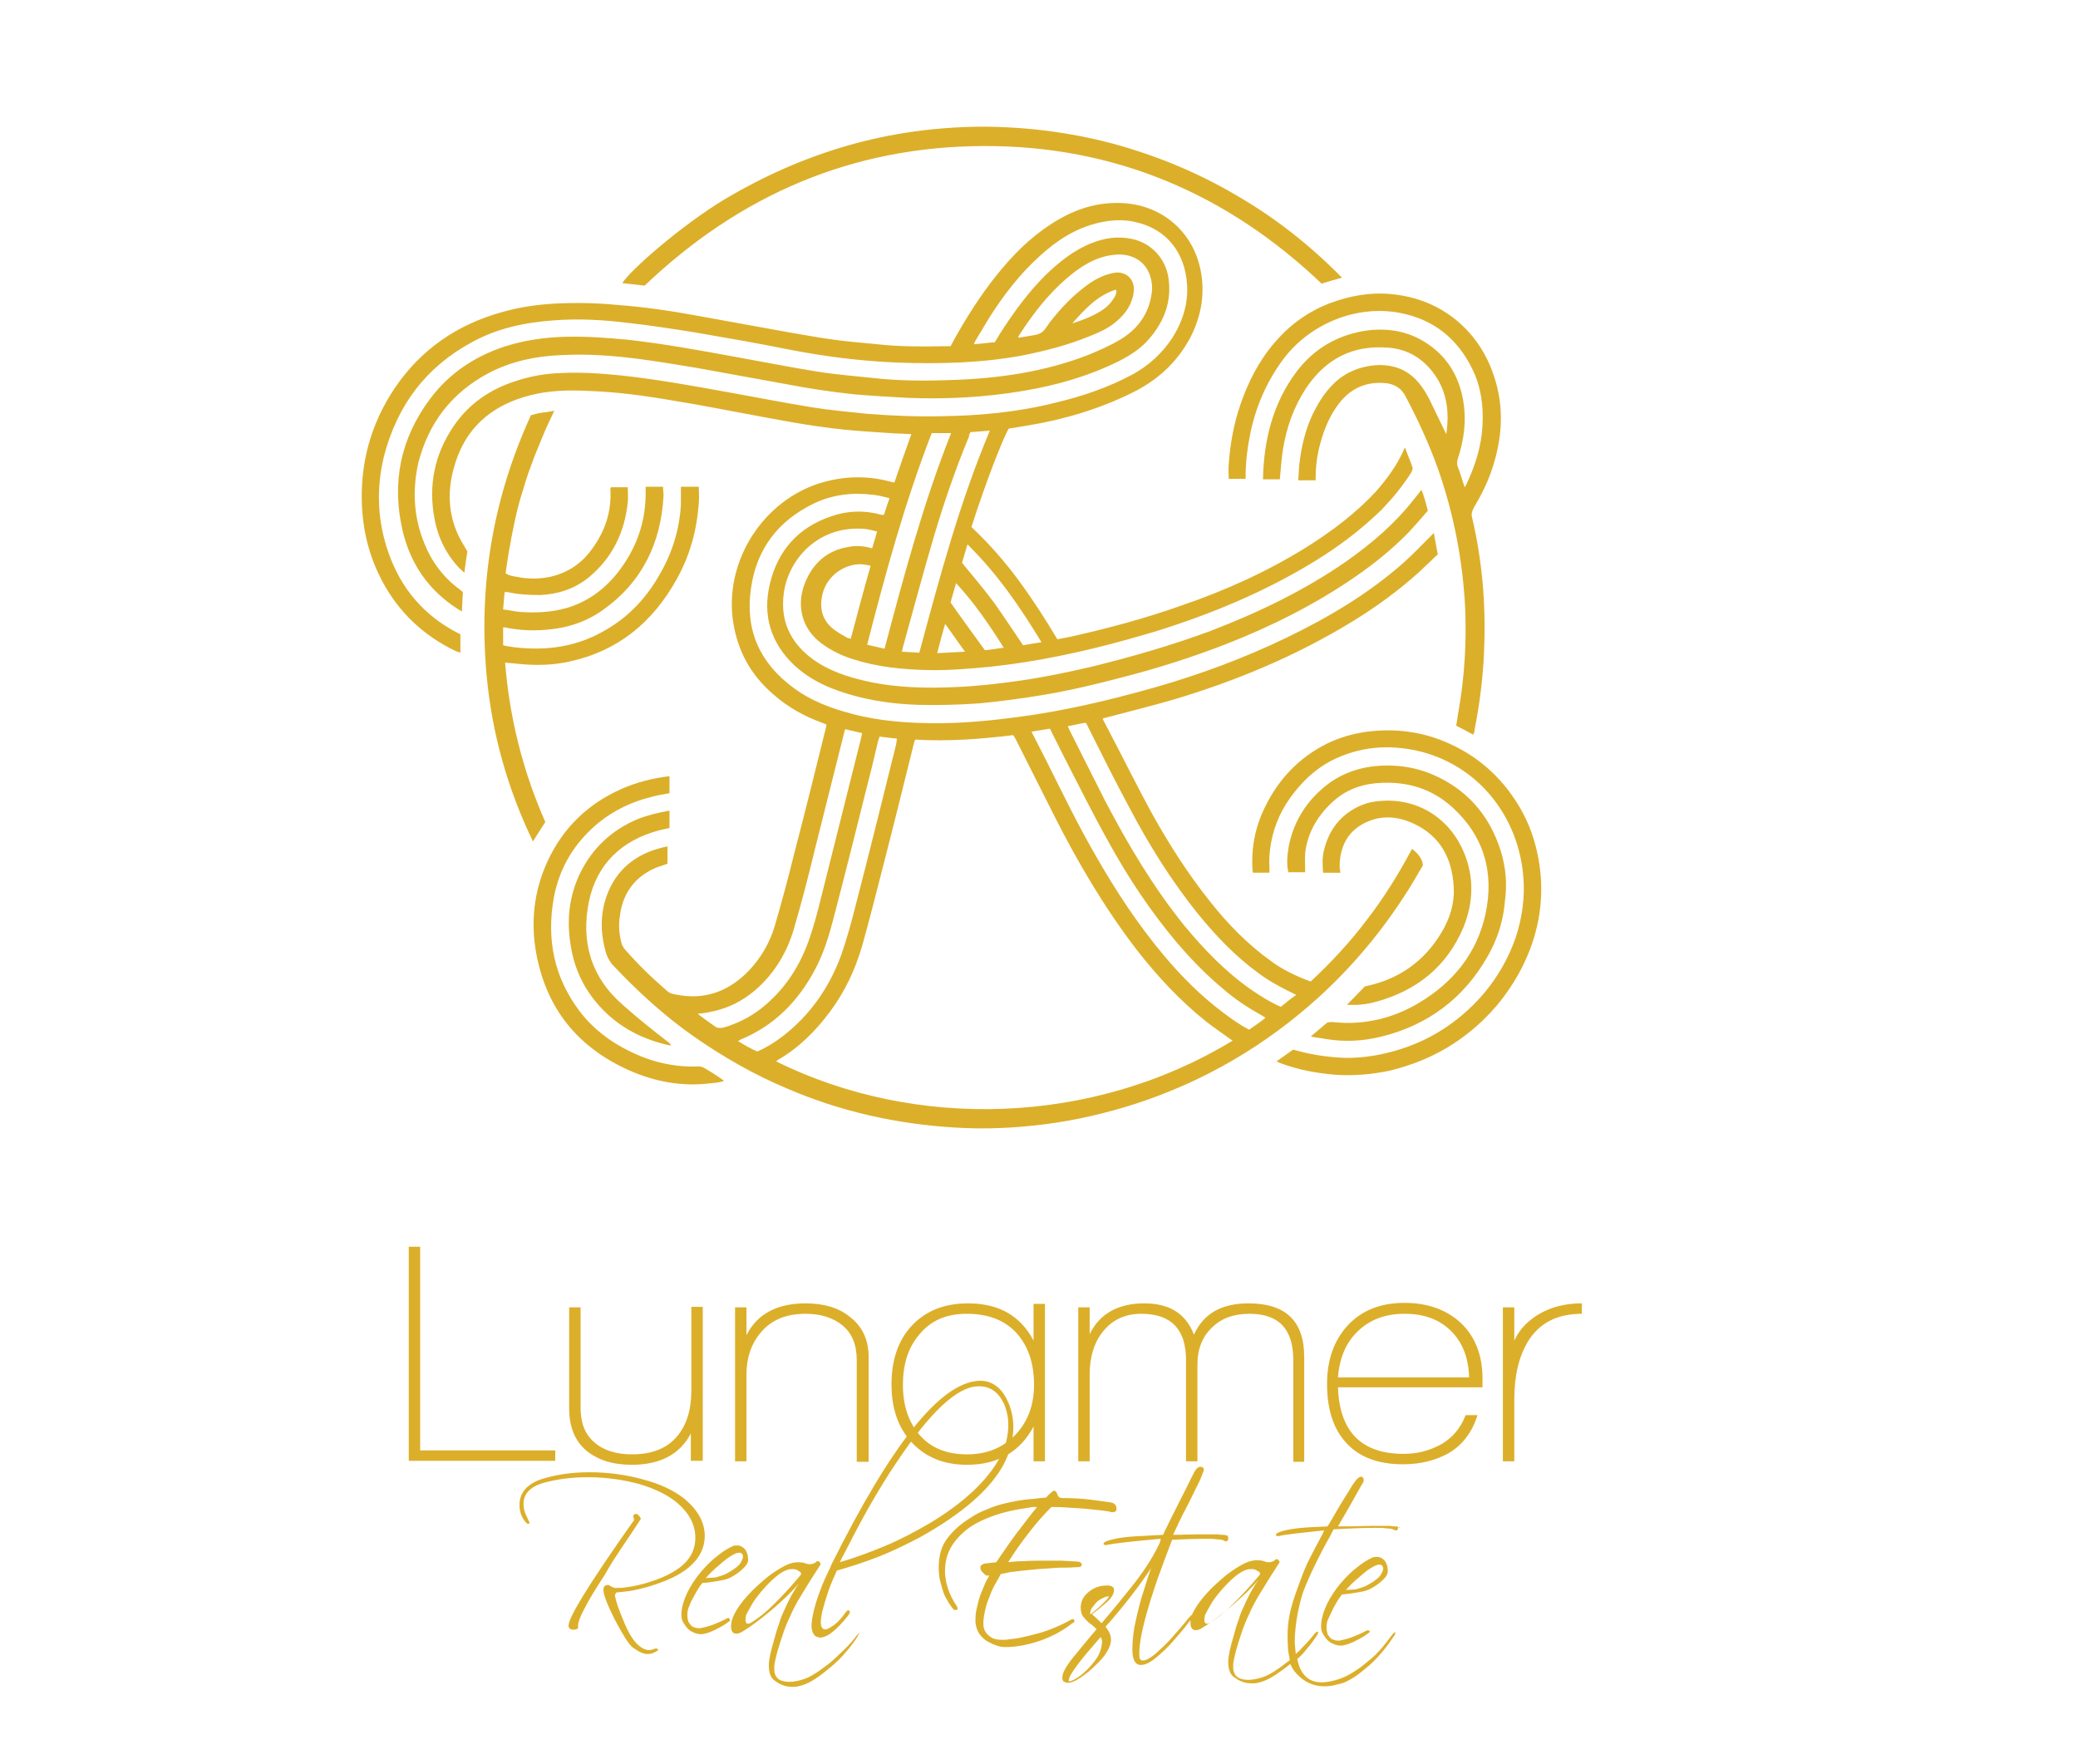 <?xml version="1.0" encoding="utf-8"?>
<!-- Generator: Adobe Illustrator 26.0.2, SVG Export Plug-In . SVG Version: 6.00 Build 0)  -->
<svg version="1.1" id="Camada_1" xmlns="http://www.w3.org/2000/svg" xmlns:xlink="http://www.w3.org/1999/xlink" x="0px" y="0px"
	 viewBox="0 0 418.4 355.2" style="enable-background:new 0 0 418.4 355.2;" xml:space="preserve">
<style type="text/css">
	.st0{fill:#DCAF2A;}
	.st1{fill:#020A0A;}
</style>
<g>
	<g>
		<g>
			<path class="st0" d="M300.5,94.2c2-6.1,2.4-12.3,0.3-18.5c-2.9-8.9-10.4-15.6-20.8-16.5c-4.3-0.4-8.4,0.4-12.4,1.9
				c-4.3,1.7-7.9,4.3-10.9,7.8c-3.2,3.7-5.4,8-7,12.7c-1.3,3.8-2,7.8-2.3,11.8c-0.1,1,0,2,0,3h3.4c0-0.2,0-0.3,0-0.5
				c0-3,0.4-6,1-8.9c1.1-5.2,3.2-10,6.3-14.3c5.4-7.5,15-11.4,23.8-9.7c6.7,1.3,11.5,5.1,14.5,11.2c1.8,3.6,2.3,7.4,2.1,11.4
				c-0.2,4.1-1.4,8-3.2,11.8c-0.1,0.2-0.2,0.4-0.4,0.7c-0.5-1.5-0.9-2.9-1.4-4.2c-0.2-0.5-0.1-1,0-1.5c1.3-3.8,1.8-7.8,1.1-11.8
				c-0.8-4.6-3-8.5-6.9-11.2c-3.7-2.6-7.8-3.4-12.2-2.9c-6,0.8-10.9,3.6-14.5,8.4c-4.7,6.3-6.5,13.6-6.7,21.3c0,0.1,0,0.2,0,0.3h3.4
				c0,0,0-0.1,0-0.1c0.2-2,0.3-3.9,0.6-5.8c0.7-4.5,2.2-8.7,4.7-12.5c4-5.9,9.4-8.7,16.6-8.1c3.6,0.3,6.5,1.9,8.8,4.8
				c2.9,3.7,3.5,8,2.8,12.6c-0.6-1.2-1.1-2.3-1.7-3.5c-1.1-2.2-2-4.5-3.5-6.4c-2.2-2.9-5.1-4.1-8.6-4c-3.7,0.2-7,1.6-9.5,4.4
				c-1.5,1.6-2.6,3.5-3.6,5.5c-1.5,3.2-2.3,6.6-2.7,10.2c-0.1,1-0.1,2-0.2,3.1h3.5c0-0.2,0-0.3,0-0.5c0-1.9,0.2-3.8,0.6-5.6
				c0.8-3.4,2-6.7,4.2-9.5c2.3-2.9,5.2-4.2,8.9-4c1.9,0.1,3.5,0.9,4.4,2.7c2.5,4.7,4.7,9.5,6.5,14.5c3.2,9.1,5,18.4,5.5,28
				c0.3,6.9-0.1,13.8-1.3,20.7c-0.2,1-0.3,2.1-0.5,3.1c1.2,0.6,2.3,1.2,3.4,1.8c0.1-0.2,0.2-0.3,0.2-0.4c0.1-0.2,0.1-0.4,0.1-0.6
				c0.9-4.5,1.5-9,1.8-13.6c0.3-5,0.3-10-0.1-15.1c-0.4-4.7-1.1-9.4-2.2-14c-0.2-0.7,0-1.3,0.3-1.9C298.3,99.6,299.6,97,300.5,94.2z
				"/>
		</g>
		<g>
			<path class="st0" d="M198,29.4c26.4-0.1,49.1,9.6,68.1,27.7c1.3-0.4,2.6-0.8,4.1-1.2c-6.5-6.6-13.5-12.1-21.3-16.6
				c-7.8-4.6-16.1-8-24.9-10.4c-8.7-2.3-17.6-3.4-26.6-3.4c-9.1,0.1-18,1.3-26.7,3.8c-8.7,2.5-16.8,6.1-24.6,10.7
				c-9,5.4-19.4,14.6-20.8,17c1.5,0.2,3,0.3,4.5,0.5C149,39.2,171.6,29.5,198,29.4z"/>
		</g>
		<g>
			<path class="st0" d="M310.2,176.1c-0.5-5.4-2.1-10.5-5.1-15c-3.8-5.8-9-9.9-15.5-12.3c-4.7-1.7-9.5-2.1-14.3-1.5
				c-2.9,0.4-5.7,1.2-8.3,2.5c-5.5,2.8-9.6,7.1-12.3,12.7c-2,4-2.8,8.3-2.5,12.8c0,0.1,0.1,0.3,0.1,0.4h3.3c0-0.3,0-0.6,0-0.9
				c-0.1-1.7,0-3.3,0.3-5c0.7-3.9,2.3-7.3,4.8-10.4c2.3-2.9,5.1-5.3,8.5-6.8c5.6-2.5,11.3-2.7,17.2-1.2
				c11.8,3.2,19.3,13.4,20.3,24.9c0.4,4.2-0.2,8.4-1.5,12.4c-2.3,6.6-6.3,12.1-11.7,16.4c-4.9,3.9-10.5,6.3-16.7,7.4
				c-2.4,0.4-4.9,0.6-7.4,0.4c-3-0.2-5.9-0.7-8.7-1.5c-0.1,0-0.2,0-0.3-0.1c-1.1,0.8-2.3,1.6-3.4,2.4c0.3,0.1,0.5,0.2,0.7,0.3
				c3.7,1.4,7.5,2.1,11.5,2.4c3.5,0.2,7-0.1,10.4-0.8c5.9-1.4,11.2-3.8,16-7.6c4.2-3.3,7.6-7.3,10.2-12
				C309.2,189.8,310.8,183.2,310.2,176.1z"/>
		</g>
		<g>
			<path class="st0" d="M302.2,171.4c-2.2-7.1-6.7-12.4-13.6-15.4c-3.9-1.7-8.1-2.2-12.3-1.7c-3,0.4-5.8,1.4-8.3,3.1
				c-4.5,3.2-7.4,7.5-8.5,12.9c-0.3,1.8-0.5,3.5-0.1,5.3h3.4c0-1.4-0.1-2.6,0-3.9c0.5-4.3,2.7-7.8,5.9-10.6c2.8-2.4,6.1-3.4,9.7-3.5
				c5.3-0.2,10,1.3,14,4.9c6.4,5.8,8.5,13.2,6.7,21.5c-1.7,7.9-6.5,13.8-13.4,17.9c-5.2,3.1-10.9,4.5-17,3.9c-0.6-0.1-1.1,0-1.5,0.1
				c-1.1,0.9-2.1,1.8-3.2,2.7c0,0,0,0,0,0.1c1,0.2,2.1,0.3,3.1,0.5c3.7,0.6,7.4,0.4,11-0.5c9.4-2.3,16.6-7.7,21.4-16.1
				c2-3.5,3.2-7.2,3.5-11.1C303.5,178,303.2,174.7,302.2,171.4z"/>
		</g>
		<g>
			<path class="st0" d="M294.8,171.7c-2.7-6.6-9.1-11.3-17.4-10.4c-1,0.1-2,0.3-3,0.7c-4.3,1.7-6.9,5-7.9,9.5
				c-0.3,1.4-0.2,2.8-0.1,4.2h3.5c-0.2-0.8-0.2-1.7-0.1-2.6c0.4-3.7,2.3-6.3,5.6-7.7c3-1.3,6.2-1,9.2,0.4c5.4,2.5,7.8,7,8.1,12.8
				c0.2,3.3-0.8,6.4-2.5,9.2c-3.4,5.7-8.5,9.3-15,10.7c-0.1,0-0.3,0.1-0.4,0.1c-1.2,1.2-2.4,2.5-3.6,3.7c0.8,0,1.5,0,2.2,0
				c1.1-0.1,2.1-0.2,3.2-0.5c8.5-2.2,14.7-7.1,18.1-15.2C296.7,181.6,296.8,176.6,294.8,171.7z"/>
		</g>
		<g>
			<path class="st0" d="M284.3,170.9c-2.7,5.1-5.7,9.9-9.1,14.3c-3.4,4.5-7.2,8.6-11.3,12.4c-2.8-1-5.9-2.5-8.1-4.2
				c-4.6-3.3-8.5-7.3-12-11.7c-4.5-5.6-8.4-11.7-11.9-18c-3-5.5-5.8-11.2-8.7-16.7c-0.4-0.8-0.8-1.5-1.2-2.3
				c0.3-0.1,0.4-0.2,0.6-0.2c4.5-1.2,9-2.3,13.5-3.6c12.8-3.8,25-8.9,36.4-15.9c4.7-2.9,9.1-6.1,13.2-9.8c1.3-1.2,2.5-2.4,3.8-3.6
				c-0.3-1.4-0.5-2.8-0.8-4.3c-0.3,0.3-0.6,0.6-0.8,0.8c-1.7,1.7-3.4,3.5-5.2,5.1c-7.1,6.3-15.2,11.1-23.7,15.2
				c-8.5,4.1-17.4,7.4-26.5,10c-9.2,2.6-18.5,4.8-27.9,6c-5.3,0.7-10.6,1.2-15.9,1.2c-5.8,0-11.6-0.4-17.2-1.9
				c-4.2-1.1-8.2-2.6-11.7-5.2c-6.8-5-9.8-11.6-8.6-20c1.1-7.9,5.4-13.6,12.6-17.1c3.7-1.8,7.7-2.3,11.9-1.8
				c1.1,0.1,2.2,0.4,3.4,0.7c-0.4,1.2-0.8,2.3-1.1,3.3c-0.2,0-0.2,0.1-0.2,0.1c-0.2,0-0.3-0.1-0.5-0.1c-3.3-0.9-6.6-0.8-9.8,0.3
				c-6.7,2.2-10.9,6.9-12.5,13.7c-1.5,6.3,0.2,11.9,5,16.4c2.3,2.1,4.9,3.6,7.8,4.7c5.5,2.1,11.2,3,17,3.2c4.1,0.1,8.2,0,12.4-0.3
				c4.3-0.4,8.7-1,12.9-1.7c5.4-0.9,10.8-2.2,16.1-3.6c7-1.8,13.9-4,20.6-6.6c9.2-3.6,18-8,26.1-13.6c3.9-2.7,7.5-5.6,10.8-9
				c1.3-1.4,2.6-2.9,3.8-4.3c-0.4-1.4-0.7-2.8-1.3-4.2c-0.5,0.7-1,1.3-1.5,1.9c-3.8,4.9-8.5,8.9-13.6,12.5
				c-8.5,5.9-17.7,10.3-27.3,14c-7.8,2.9-15.8,5.2-23.9,7.2c-4.7,1.1-9.5,2.1-14.3,2.8c-4.2,0.6-8.4,1.1-12.7,1.3
				c-6.1,0.3-12.2,0.2-18.2-1.1c-4-0.9-7.8-2.1-11.2-4.6c-4.4-3.3-6.4-7.6-5.7-13.1c0.9-6.9,7-13.9,16.5-13c0.7,0.1,1.5,0.3,2.3,0.5
				c-0.3,1.2-0.7,2.3-1,3.4c-1.6-0.5-3.2-0.6-4.7-0.3c-3.9,0.6-6.7,2.8-8.4,6.3c-2.4,4.9-1.3,10.1,3,13.2c1.9,1.4,4,2.4,6.2,3.1
				c5,1.6,10.1,2.1,15.2,2.2c4.3,0.1,8.6-0.3,12.8-0.7c4.5-0.5,9-1.2,13.4-2.1c6.5-1.3,12.9-3,19.3-4.9c11.3-3.5,22.2-8,32.3-14.2
				c4.9-3,9.4-6.4,13.5-10.4c2.2-2.3,4.2-4.7,5.9-7.4c0.2-0.3,0.4-0.8,0.3-1.1c-0.4-1.3-1-2.5-1.5-4c-0.2,0.4-0.3,0.5-0.3,0.6
				c-1.4,3.1-3.4,5.8-5.6,8.3c-4.1,4.4-8.9,8-14,11.2c-7.9,4.9-16.3,8.7-25.1,11.7c-7.3,2.6-14.8,4.6-22.4,6.3
				c-0.9,0.2-1.7,0.3-2.6,0.5c-2.5-4.2-5.1-8.2-7.9-12c-2.8-3.8-6-7.4-9.4-10.6c2.7-8.5,6.3-17.8,7.5-19.8c1.2-0.2,2.4-0.4,3.6-0.6
				c7.4-1.2,14.5-3.3,21.2-6.6c5.1-2.5,9.1-6.1,11.8-11.2c2.2-4.3,3-8.9,2-13.7c-1.6-7.6-7.7-12.8-15.4-13.3c-4.7-0.3-9,0.9-13,3.2
				c-4.4,2.5-8.1,5.9-11.4,9.8c-3.4,4-6.3,8.4-8.9,12.9c-0.5,0.9-1.1,1.9-1.6,2.9c-0.5,0-0.8,0-1.2,0c-4.5,0.1-9.1,0.1-13.6-0.4
				c-2.9-0.3-5.8-0.5-8.6-0.9c-3.1-0.4-6.2-1-9.2-1.5c-6.1-1.1-12.2-2.2-18.2-3.3c-5.4-1-10.8-1.8-16.2-2.2
				c-4.1-0.4-8.2-0.5-12.4-0.3c-3.7,0.2-7.3,0.7-10.8,1.7c-9.1,2.5-16.4,7.5-21.7,15.3c-4.9,7.3-7.1,15.4-6.6,24.2
				c0.3,5.2,1.6,10,4,14.6c3.4,6.4,8.4,11.1,14.9,14.2c0.3,0.1,0.6,0.2,0.9,0.3c0-1.3,0-2.6,0-3.7c-0.3-0.2-0.6-0.3-0.8-0.4
				c-6.6-3.5-11.1-8.8-13.6-15.8c-2.3-6.4-2.6-13-1-19.6C80,81.5,85.8,73.9,95,68.9c5.1-2.8,10.7-4,16.5-4.4c5-0.4,10-0.1,14.9,0.5
				c4.5,0.5,9,1.2,13.4,1.9c6.4,1.1,12.8,2.2,19.2,3.5c7.2,1.4,14.4,2.3,21.8,2.6c8.5,0.3,17,0.1,25.4-1.5c4.4-0.9,8.7-2,12.9-3.7
				c2-0.8,4-1.6,5.7-3.1c1.9-1.6,3.2-3.5,3.5-6.1c0.2-2.3-1.5-4-3.8-3.7c-1.9,0.3-3.6,1.1-5.2,2.2c-3.1,2.2-5.7,4.9-8,7.9
				c-0.5,0.7-1,1.6-1.7,2c-0.8,0.5-1.8,0.5-2.7,0.7c-0.6,0.1-1.2,0.2-1.9,0.3c0.1-0.3,0.1-0.4,0.2-0.5c2.7-4.2,5.7-8.1,9.5-11.4
				c2.8-2.4,5.8-4.4,9.6-4.8c3.3-0.4,6.5,1.1,7.4,4.7c0.4,1.4,0.3,2.8,0,4.1c-0.8,3.7-3,6.4-6.2,8.3c-2,1.2-4.3,2.2-6.5,3.1
				c-8.8,3.4-18,4.7-27.3,5c-5.3,0.2-10.6,0.2-15.9-0.4c-3.8-0.4-7.6-0.7-11.3-1.3c-5.6-0.9-11.1-2-16.7-3
				c-7.1-1.3-14.2-2.6-21.4-3.4c-4.2-0.4-8.3-0.7-12.5-0.6c-4.2,0.1-8.4,0.7-12.4,2c-6,2-11.1,5.4-14.9,10.5c-6,8-7.8,17-5.5,26.7
				c1.6,6.6,5.2,11.8,10.9,15.5c0.3,0.2,0.6,0.4,1,0.6c0.1-1.4,0.1-2.6,0.2-3.9c-0.2-0.2-0.4-0.3-0.6-0.5c-3.3-2.4-5.7-5.6-7.2-9.4
				c-2.1-5.2-2.4-10.5-1.2-16C86.2,85.3,90.9,79,98.6,75c4.5-2.3,9.3-3.3,14.3-3.5c5.4-0.3,10.7,0.1,16,0.8c3.7,0.5,7.4,1.1,11,1.7
				c6.1,1.1,12.2,2.2,18.2,3.3c4.6,0.9,9.3,1.6,14,2.1c3.5,0.3,7.1,0.5,10.7,0.7c7.8,0.3,15.5-0.1,23.2-1.4c6.6-1.1,13-2.9,19.1-5.9
				c2.4-1.2,4.6-2.6,6.3-4.6c3-3.5,4.5-7.4,3.9-12c-0.5-4.1-3.5-7.3-7.4-8.1c-2.8-0.6-5.4-0.2-8,0.8c-3.6,1.4-6.6,3.8-9.4,6.5
				c-3.2,3.2-5.9,6.8-8.4,10.6c-0.6,0.9-1.2,1.9-1.8,2.9c-1.4,0.1-2.7,0.3-4.2,0.4c0.1-0.3,0.2-0.5,0.3-0.7c0.9-1.5,1.8-3,2.7-4.5
				c2.9-4.6,6.2-8.9,10.3-12.6c3.4-3.1,7.1-5.5,11.6-6.6c2.5-0.6,5.1-0.8,7.6-0.2c6.4,1.4,10,6.3,10.4,12.5c0.3,3.9-0.9,7.6-3,10.9
				c-2,3-4.6,5.4-7.8,7.2c-5,2.7-10.3,4.5-15.8,5.8c-7.6,1.9-15.3,2.6-23,2.7c-5,0.1-9.9-0.1-14.9-0.5c-3.7-0.4-7.3-0.7-11-1.3
				c-5.6-0.9-11.1-2-16.7-3c-7.2-1.3-14.3-2.6-21.6-3.4c-4-0.4-8.1-0.7-12.2-0.5c-3.1,0.1-6.1,0.6-9.1,1.6c-5.1,1.6-9.4,4.5-12.5,9
				c-3.9,5.7-5.2,12-3.9,18.8c0.7,3.8,2.4,7.2,5.1,10c0.2,0.2,0.5,0.4,0.9,0.8c0.2-1.6,0.4-3,0.6-4.3c-0.7-1.2-1.4-2.3-1.9-3.4
				c-1.9-4.2-2.1-8.6-0.9-13.1c2.1-8.1,7.5-12.9,15.4-14.9c3.8-1,7.8-1.1,11.7-0.9c5.9,0.2,11.7,1,17.4,2c4.5,0.7,8.9,1.6,13.3,2.4
				c7,1.3,13.9,2.7,20.9,3.4c3.1,0.3,6.2,0.5,9.2,0.7c1.4,0.1,2.8,0.1,4.3,0.2c-1.2,3.3-2.3,6.5-3.4,9.7c-0.1,0-0.2,0.1-0.3,0
				c-0.3-0.1-0.5-0.1-0.8-0.2c-5-1.3-10-1-14.9,0.7c-11.2,4.1-18.2,16-16.5,27.5c0.9,5.9,3.5,10.7,8,14.6c2.9,2.6,6.3,4.5,9.9,5.8
				c0.3,0.1,0.6,0.2,0.9,0.4c0,0.3-0.1,0.5-0.1,0.6c-2.1,8.5-4.2,17-6.4,25.4c-1.2,4.9-2.5,9.7-3.9,14.5c-1,3.4-2.8,6.5-5.3,9.1
				c-3.7,3.8-8.2,5.7-13.6,4.9c-1-0.2-2.1-0.2-2.9-1c-3-2.6-5.8-5.3-8.4-8.3c-0.3-0.3-0.4-0.7-0.6-1c-0.5-1.8-0.7-3.7-0.4-5.6
				c0.6-5.2,3.7-8.8,8.7-10.3c0.3-0.1,0.6-0.2,0.9-0.3v-3.5c-0.3,0.1-0.6,0.1-0.9,0.2c-5.5,1.3-9.5,4.5-11.4,9.9
				c-1.3,3.8-1.2,7.7,0,11.6c0.3,0.8,0.7,1.5,1.2,2.1c5,5.3,10.3,10.2,16.3,14.4c6,4.2,12.3,7.8,19,10.6c10.7,4.6,22,7.1,33.6,7.8
				c6.2,0.4,12.4,0.1,18.5-0.7c6.1-0.8,12.1-2.2,18-4.1c13.8-4.5,26.1-11.7,36.9-21.5c6.9-6.3,12.8-13.4,17.8-21.3
				c1.1-1.7,2.1-3.5,3.1-5.2C286.4,172.9,285.5,171.8,284.3,170.9z M224.7,58.3c0.2,0.7-0.1,1.2-0.4,1.7c-0.7,1.1-1.5,1.9-2.6,2.6
				c-1.8,1.1-3.8,1.9-5.8,2.5C218.4,62.3,220.9,59.5,224.7,58.3z M171.3,128.6c-0.2-0.1-0.5-0.1-0.7-0.2c-0.9-0.5-1.8-1-2.6-1.6
				c-2.3-1.7-3-4-2.5-6.7c0.6-3.3,3.2-5.8,6.5-6.4c1.1-0.2,2.1-0.1,3.3,0.2C173.9,118.8,172.6,123.7,171.3,128.6z M188.7,131.5
				c0.5-2,1-3.8,1.6-5.9c1.4,1.9,2.6,3.7,4,5.6C192.3,131.3,190.6,131.4,188.7,131.5z M198.3,130.9c-2.3-3.2-4.6-6.3-6.9-9.6
				c0.3-1.2,0.7-2.4,1.1-3.9c3.7,4,6.7,8.4,9.6,13C200.7,130.6,199.5,130.8,198.3,130.9z M209.7,129.3c-1.3,0.2-2.6,0.4-3.7,0.6
				c-2-2.9-3.8-5.7-5.8-8.5c-2-2.7-4.2-5.3-6.5-8.1c0.3-1.1,0.7-2.3,1.1-3.7C200.8,115.5,205.4,122.2,209.7,129.3z M195.4,87
				c1.3-0.1,2.6-0.2,3.9-0.3c-6.1,14.5-10.1,29.5-14.2,44.7c-1.2-0.1-2.3-0.1-3.5-0.2c0.1-0.4,0.1-0.6,0.2-0.9
				c2.1-7.5,4.1-15.1,6.3-22.5c2-6.7,4.3-13.4,7-19.9C195.1,87.6,195.2,87.3,195.4,87z M187.6,87.2c1.3,0,2.5,0,3.9,0
				c-5.6,14.1-9.5,28.7-13.4,43.4c-1.2-0.3-2.3-0.5-3.5-0.8C178.3,115.4,182.2,101.1,187.6,87.2z M143.9,206.6c-1-0.7-2-1.4-2.9-2.1
				c-0.2-0.1-0.3-0.2-0.5-0.4c1-0.1,1.8-0.2,2.6-0.4c4.2-0.8,7.7-2.9,10.6-5.9c2.8-2.9,4.8-6.4,6-10.3c1.6-5.4,3-10.8,4.3-16.2
				c2-7.9,4-15.9,6-23.9c0-0.2,0.1-0.4,0.2-0.6c1.1,0.3,2.2,0.5,3.4,0.8c-0.1,0.5-0.2,0.9-0.3,1.3c-2.7,10.8-5.4,21.5-8.1,32.3
				c-0.6,2.5-1.3,5-2.1,7.4c-1.9,5.7-5,10.6-9.8,14.4c-2.3,1.8-4.9,3.1-7.7,3.9C144.9,207,144.4,207,143.9,206.6z M148.6,209.6
				c0.2-0.1,0.4-0.2,0.5-0.3c6.8-2.8,11.6-7.7,15-14.1c1.7-3.2,2.8-6.7,3.7-10.2c2.2-8.4,4.3-16.8,6.4-25.2
				c0.9-3.5,1.8-7.1,2.6-10.6c0.1-0.3,0.2-0.6,0.3-0.9c1.1,0.1,2.3,0.3,3.5,0.4c-0.1,0.5-0.1,0.9-0.2,1.3
				c-2.7,10.9-5.4,21.8-8.2,32.6c-0.8,3.2-1.7,6.4-2.8,9.6c-2.4,6.6-6.3,12.2-11.9,16.5c-1.6,1.2-3.2,2.2-5,3
				C151.1,211.1,149.9,210.4,148.6,209.6z M156.3,213.7c0.1-0.1,0.2-0.2,0.3-0.3c4.2-2.4,7.6-5.8,10.5-9.7c3-4,5.1-8.5,6.5-13.3
				c1.4-5,2.7-10.1,4-15.2c2.2-8.5,4.3-17,6.4-25.5c0.1-0.3,0.1-0.5,0.3-0.8c6.6,0.4,13.2-0.1,19.7-0.9c0.2,0.3,0.4,0.6,0.5,0.8
				c2.6,5.2,5.2,10.3,7.8,15.5c4.7,9.3,10,18.3,16.4,26.7c4.2,5.4,8.8,10.4,14.2,14.7c1.4,1.1,2.9,2.1,4.4,3.2
				c0.3,0.2,0.5,0.4,0.9,0.6C219.9,226.7,184.2,227.5,156.3,213.7z M251.5,207.3c-1.9-1-3.6-2.2-5.3-3.5c-4.4-3.3-8.3-7.2-11.9-11.5
				c-5.2-6.2-9.6-12.9-13.6-19.9c-3.6-6.2-6.7-12.6-9.9-19c-0.8-1.6-1.7-3.3-2.5-4.9c-0.2-0.4-0.4-0.7-0.6-1.2
				c1.3-0.2,2.5-0.4,3.7-0.6c0.9,1.8,1.8,3.6,2.7,5.4c3,5.8,5.9,11.7,9.1,17.4c3.9,7.1,8.4,13.9,13.7,20.2c2.9,3.4,6,6.6,9.5,9.5
				c2.3,2,4.9,3.7,7.6,5.2c0.2,0.1,0.5,0.3,0.8,0.5C253.6,205.9,252.5,206.6,251.5,207.3z M257.9,202.7c-2.1-0.9-4-2.1-5.9-3.4
				c-5.2-3.6-9.5-8.1-13.5-12.9c-6.3-7.8-11.4-16.4-16-25.2c-2.4-4.7-4.7-9.4-7.1-14.1c-0.1-0.3-0.3-0.6-0.4-0.9
				c1.2-0.2,2.3-0.5,3.6-0.7c0.2,0.3,0.4,0.6,0.5,0.9c2.7,5.4,5.4,10.8,8.3,16.2c4,7.6,8.5,14.8,13.9,21.5
				c3.6,4.4,7.5,8.5,12.2,11.9c2.3,1.7,4.8,3,7.5,4.3C259.8,201.1,258.9,201.9,257.9,202.7z"/>
		</g>
		<g>
			<path class="st0" d="M125.5,202.4c-6.5-5.6-8.6-12.8-6.9-21c1.6-7.5,6.6-12.2,14-14.2c0.7-0.2,1.4-0.3,2.2-0.5v-3.5
				c-2.2,0.4-4.4,0.9-6.4,1.7c-5.2,2.2-9.1,5.8-11.6,10.9c-2.1,4.4-2.7,9-2,13.8c0.6,4.7,2.4,8.9,5.5,12.5c3.7,4.3,8.4,6.9,13.8,8.2
				c0.3,0.1,0.7,0.1,1,0.2c-0.1-0.3-0.2-0.4-0.3-0.5C131.7,207.6,128.5,205.1,125.5,202.4z"/>
		</g>
		<g>
			<path class="st0" d="M141.6,214.9c-0.2-0.1-0.6-0.2-0.9-0.2c-5,0.2-9.6-0.9-14-3.1c-3.9-1.9-7.3-4.5-9.9-7.9
				c-5.2-6.8-6.8-14.5-5.3-22.9c1-5.5,3.6-10.2,7.7-14c3.4-3.2,7.6-5.3,12.1-6.4c1.1-0.3,2.3-0.5,3.5-0.7v-3.4c-0.1,0-0.2,0-0.3,0
				c-3.2,0.4-6.3,1.2-9.3,2.5c-6.8,3-11.9,7.9-15,14.7c-2.7,5.9-3.4,12.2-2.2,18.6c2.1,11.1,8.4,18.8,18.7,23.4
				c5.2,2.3,10.7,3.3,16.3,2.6c0.9-0.1,1.8-0.1,2.8-0.5C144.3,216.5,143,215.7,141.6,214.9z"/>
		</g>
		<g>
			<path class="st0" d="M137.1,98.2c0,0.2,0,0.4,0,0.5c0,1,0,1.9,0,2.9c-0.3,5-1.7,9.6-4.2,13.9c-2.6,4.7-6.2,8.6-10.9,11.3
				c-5.7,3.4-11.9,4.3-18.5,3.5c-0.7-0.1-1.5-0.2-2.2-0.4c0-1.3,0-2.4,0-3.6c0.3,0,0.5,0,0.8,0.1c2.6,0.5,5.1,0.6,7.7,0.4
				c4.2-0.3,8.1-1.5,11.6-4c7.9-5.6,11.7-13.5,12.2-23c0-0.6-0.1-1.1-0.1-1.8H130c0,0.3,0,0.6,0,0.8c0.1,6.3-1.9,11.8-5.8,16.7
				c-2.7,3.3-6,5.7-10.1,6.9c-3.1,0.9-6.2,1-9.4,0.8c-1.1-0.1-2.3-0.4-3.4-0.5c0.1-1.3,0.2-2.4,0.3-3.5c0.3,0,0.5,0,0.6,0
				c2.2,0.5,4.4,0.6,6.6,0.6c3.7-0.2,7-1.3,9.8-3.6c4.7-3.9,7.2-9.1,7.8-15.1c0.1-1,0-1.9,0-3H123c0,0.1-0.1,0.1-0.1,0.2
				c0.3,4.7-1.1,8.8-3.9,12.5c-2,2.7-4.7,4.5-8.1,5.3c-2.3,0.5-4.7,0.5-7,0c-0.7-0.1-1.4-0.2-2.1-0.7c0.3-1.9,0.5-3.7,0.9-5.6
				c0.3-1.9,0.7-3.7,1.1-5.6c0.4-1.8,0.9-3.7,1.5-5.5c0.5-1.8,1.1-3.6,1.8-5.4c0.6-1.8,1.4-3.5,2.1-5.3c0.7-1.7,1.5-3.4,2.4-5.3
				c-1,0.2-1.8,0.3-2.6,0.4c-0.7,0.1-1.4,0.3-2.1,0.5c-7.7,16.8-10.6,34.3-8.9,52.6c1.1,11.6,4.2,22.6,9.3,33.2
				c0.9-1.4,1.7-2.7,2.5-3.9c-4.5-10.2-7.2-20.9-8.1-32.1c1.1,0.1,2.2,0.2,3.2,0.3c3.3,0.3,6.5,0.2,9.7-0.5
				c9.8-2.1,16.8-7.9,21.6-16.5c2.7-4.8,4.1-9.9,4.5-15.4c0.1-1.1,0-2.2,0-3.3H137.1z"/>
		</g>
	</g>
	<g>
		<g>
			<path class="st0" d="M82.3,294.2V251h2.3v41h27.2v2.1H82.3z"/>
			<path class="st0" d="M139.1,294.2v-5.6c-2.2,4.2-6.2,6.3-11.9,6.3c-3.9,0-6.9-1-9.2-2.9c-2.3-2-3.4-4.8-3.4-8.5v-20.3h2.3v20.2
				c0,3.1,0.9,5.4,2.8,7c1.8,1.6,4.4,2.4,7.6,2.4c3.9,0,7-1.2,9-3.6c1.9-2.2,2.9-5.3,2.9-9.2v-16.9h2.3v31H139.1z"/>
			<path class="st0" d="M172.5,294.2v-20.4c0-3-0.9-5.3-2.8-6.9c-1.9-1.6-4.4-2.4-7.5-2.4c-3.7,0-6.6,1.1-8.7,3.4
				c-2.1,2.3-3.2,5.2-3.2,8.9v17.4h-2.3v-31h2.3v5.6c2.1-4.2,6.1-6.4,11.9-6.4c3.7,0,6.7,0.9,8.9,2.7c2.5,1.9,3.8,4.6,3.8,8.1v21.1
				H172.5z"/>
			<path class="st0" d="M208.1,294.2v-7c-2.7,5.1-7.2,7.7-13.4,7.7c-4.8,0-8.5-1.6-11.3-4.7c-2.6-2.9-3.9-6.7-3.9-11.5
				c0-4.8,1.3-8.7,3.9-11.6c2.8-3.1,6.6-4.7,11.5-4.7c6.2,0,10.6,2.5,13.2,7.5v-7.4h2.3v31.7H208.1z M194.6,264.5
				c-4.1,0-7.3,1.4-9.6,4.3c-2.2,2.6-3.2,6-3.2,10c0,4.1,1.1,7.4,3.2,9.9c2.3,2.8,5.6,4.1,9.7,4.1c4.1,0,7.4-1.4,9.9-4.1
				c2.4-2.6,3.6-5.9,3.6-9.9c0-4.4-1.2-7.8-3.5-10.4C202.2,265.7,198.9,264.5,194.6,264.5z"/>
			<path class="st0" d="M260.4,294.2v-20.4c0-6.2-2.9-9.3-8.8-9.3c-3.2,0-5.7,0.9-7.6,2.8c-1.9,1.8-2.9,4.3-2.9,7.4v19.5h-2.3v-20.4
				c0-6.2-3-9.3-9-9.3c-3.4,0-6,1.3-7.9,3.8c-1.7,2.2-2.5,5.1-2.5,8.5v17.4h-2.3v-31h2.3v5.4c2-4.1,5.7-6.2,11-6.2
				c5.1,0,8.4,2.1,10,6.3c1.9-4.2,5.5-6.3,11-6.3c7.5,0,11.2,3.6,11.2,10.8v21.1H260.4z"/>
			<path class="st0" d="M269.4,279.3c0.3,8.9,4.7,13.4,13.2,13.4c2.9,0,5.4-0.7,7.7-2c2.2-1.3,3.8-3.2,4.8-5.8h2.4
				c-1.1,3.5-3.1,6.1-5.9,7.7c-2.5,1.4-5.6,2.2-9.1,2.2c-5.1,0-9-1.5-11.6-4.5c-2.5-2.8-3.7-6.7-3.7-11.7c0-4.8,1.4-8.8,4.2-11.8
				c2.8-3,6.6-4.5,11.4-4.5c4.7,0,8.5,1.4,11.4,4.1c2.8,2.7,4.3,6.4,4.3,11.1v1.8L269.4,279.3z M282.8,264.5c-3.9,0-7,1.2-9.4,3.5
				c-2.4,2.3-3.7,5.4-4,9.3h26.4c-0.1-3.9-1.3-7-3.6-9.3C289.8,265.6,286.7,264.5,282.8,264.5z"/>
			<path class="st0" d="M304.9,269.9c0.7-1.5,1.7-2.9,3.2-4.1c2.7-2.2,6.2-3.4,10.4-3.4v2.1c-4.9,0-8.5,1.8-10.8,5.5
				c-1.9,3.1-2.8,7-2.8,11.8v12.4h-2.3v-31h2.3V269.9z"/>
		</g>
		<g>
			<path class="st0" d="M124.1,320.6c1.1-0.1,2.2-0.2,3.3-0.4c1.1-0.2,2.3-0.5,3.6-0.9c2.2-0.7,4-1.4,5.4-2.2c3.6-2,5.5-4.7,5.5-7.9
				c0-2.8-1.5-5.4-4.4-7.7c-2-1.5-4.7-2.8-8.2-3.7c-3.3-0.9-6.9-1.4-10.6-1.4c-3.6,0-6.9,0.5-9.7,1.4c-2.9,1-4.4,2.7-4.4,5.2
				c0,1.3,0.4,2.5,1.2,3.4c0.3,0.3,0.4,0.4,0.5,0.4c0.2,0,0.3-0.1,0.3-0.2l0-0.1c-0.2-0.4-0.4-0.9-0.6-1.3c-0.4-0.8-0.6-1.6-0.6-2.4
				c0-2,1.3-3.4,3.8-4.2c1.4-0.4,2.9-0.7,4.4-0.9c1.5-0.2,3.1-0.3,4.8-0.3c3.6,0,7.1,0.5,10.4,1.4c3.3,1,5.9,2.3,7.7,3.9
				c2.3,2,3.5,4.3,3.5,6.9c0,2.8-1.4,5-4.2,6.7c-1.6,1-3.6,1.8-6,2.5c-1.2,0.3-2.3,0.6-3.3,0.7c-1,0.2-1.9,0.2-2.7,0.2
				c-0.6-0.2-0.8-0.3-0.9-0.4c-0.1-0.1-0.3-0.2-0.5-0.2c-0.6,0-0.9,0.3-0.9,1c0,1,0.8,3,2.3,6c1.6,3,2.7,4.8,3.5,5.5
				c1.2,0.9,2.2,1.4,3.1,1.4c0.6,0,1.2-0.2,1.7-0.5c0.2-0.1,0.3-0.2,0.4-0.3l0,0l0-0.1c0-0.1-0.1-0.1-0.2-0.2l-0.1,0
				c-0.1,0-0.1,0-0.2,0c-0.1,0-0.2,0-0.3,0.1c-0.3,0.1-0.7,0.2-1,0.2c-0.8,0-1.6-0.4-2.5-1.3c-0.8-0.8-1.8-2.4-2.7-4.7
				c-0.9-2.1-1.5-3.8-1.7-5.1C124,320.7,124.1,320.7,124.1,320.6C124.1,320.6,124.1,320.6,124.1,320.6z"/>
			<path class="st0" d="M125.3,311.4c1.3-1.9,2.5-3.7,3.6-5.4c0.3-0.3-0.1-0.7-0.4-1c-0.2-0.2-0.3-0.2-0.5-0.2
				c-0.3,0-0.5,0.2-0.5,0.5c0,0,0,0.1,0.1,0.3c0.1,0.3,0.1,0.6-0.2,0.8c-9.1,12.9-13.3,19.8-12.9,21.1c0.1,0.3,0.3,0.6,1,0.6
				c0.4,0,0.6-0.1,0.8-0.2c0.1-0.1,0.1-0.2,0.1-0.3c-0.1-0.7,0.3-1.9,1.2-3.6c0.9-1.8,2.3-4.1,4.2-7
				C122.9,315,124.1,313.2,125.3,311.4z"/>
			<path class="st0" d="M146.4,325.8c-0.7,0.4-1.6,0.8-2.6,1.2c-1,0.4-1.9,0.6-2.8,0.8c-0.3,0-0.7,0-1-0.1c-0.3-0.1-0.6-0.2-0.8-0.4
				c-0.2-0.2-0.4-0.5-0.6-0.8c-0.1-0.4-0.2-0.8-0.2-1.4c0-0.6,0.1-1.2,0.4-1.8c0.2-0.6,0.5-1.2,0.8-1.7c0.3-0.6,0.6-1.1,0.9-1.6
				c0.3-0.5,0.6-0.9,0.9-1.3c0.3,0,1.5-0.1,4.2-0.6c2.1-0.4,4.3-2.4,4.7-3.1c0.3-0.4,0.4-0.9,0.3-1.4c0-0.5-0.2-1-0.4-1.4
				c-0.2-0.4-0.6-0.7-1-0.9c-0.4-0.2-0.9-0.2-1.5-0.1c-0.9,0.4-2,1-3.2,2c-1.2,0.9-2.3,2-3.4,3.3c-1.1,1.3-2,2.7-2.7,4.1
				c-0.7,1.5-1.2,3-1.2,4.5c0,0.6,0.1,1.1,0.4,1.6c0.3,0.5,0.6,0.9,1,1.3c0.4,0.4,0.9,0.6,1.4,0.8c0.3,0.1,0.7,0.2,1,0.2
				c0.1,0,0.3,0,0.4,0c0.5-0.1,1-0.2,1.5-0.4c0.5-0.2,1-0.4,1.5-0.7c0.5-0.2,0.9-0.5,1.3-0.7c0.4-0.3,0.8-0.5,1-0.7
				c0.2-0.1,0.3-0.2,0.3-0.3c0-0.1,0-0.1-0.1-0.2C146.8,325.6,146.6,325.7,146.4,325.8z M142.1,317.7c0.8-0.9,1.7-1.8,2.7-2.6
				c1-0.9,2-1.7,3-2.2c0.4-0.2,0.7-0.3,1-0.3c0,0,0,0,0.1,0c0.2,0,0.4,0.1,0.5,0.2c0.1,0.1,0.2,0.4,0.2,0.6c0,0.3-0.2,0.7-0.4,1.1
				c-0.3,0.5-0.7,0.9-1.3,1.3c-0.5,0.4-1.1,0.7-1.8,1.1c-0.7,0.3-1.4,0.5-2.1,0.7C143.3,317.6,142.7,317.7,142.1,317.7z"/>
			<path class="st0" d="M268.4,323.9c0.3-0.6,0.6-1.1,0.9-1.6c0.3-0.5,0.6-0.9,0.9-1.3c0.3,0,1.5-0.1,4.2-0.6
				c2.1-0.4,4.3-2.4,4.7-3.1c0.3-0.4,0.4-0.9,0.3-1.4c0-0.5-0.2-1-0.4-1.4c-0.2-0.4-0.6-0.7-1-0.9c-0.4-0.2-0.9-0.2-1.5-0.1
				c-0.9,0.4-2,1-3.2,2c-1.2,0.9-2.3,2-3.4,3.3c-1.1,1.3-2,2.7-2.7,4.1c-0.7,1.5-1.2,3-1.2,4.5c0,0.6,0.1,1.1,0.4,1.6
				c0.3,0.5,0.6,0.9,1,1.3c0.4,0.4,0.9,0.6,1.4,0.8c0.3,0.1,0.7,0.2,1,0.2c0.1,0,0.3,0,0.4,0c0.5-0.1,1-0.2,1.5-0.4
				c0.5-0.2,1-0.4,1.5-0.7c0.5-0.2,0.9-0.5,1.3-0.7c0.4-0.3,0.8-0.5,1-0.7c0.2-0.1,0.3-0.2,0.3-0.3c0-0.1,0-0.1-0.1-0.2
				c-0.2-0.1-0.4-0.1-0.6,0c-0.7,0.4-1.6,0.8-2.6,1.2c-1,0.4-1.9,0.6-2.8,0.8c-0.3,0-0.7,0-1-0.1c-0.3-0.1-0.6-0.2-0.8-0.4
				c-0.2-0.2-0.4-0.5-0.6-0.8c-0.1-0.4-0.2-0.8-0.2-1.4c0-0.6,0.1-1.2,0.4-1.8C267.9,325,268.1,324.5,268.4,323.9z M271,320.1
				c0.8-0.9,1.7-1.8,2.7-2.6c1-0.9,2-1.7,3-2.2c0.4-0.2,0.7-0.3,1-0.3c0,0,0,0,0.1,0c0.2,0,0.4,0.1,0.5,0.2c0.1,0.1,0.2,0.4,0.2,0.6
				c0,0.3-0.2,0.7-0.4,1.1c-0.3,0.5-0.7,0.9-1.3,1.3c-0.5,0.4-1.1,0.7-1.8,1.1c-0.7,0.3-1.4,0.5-2.1,0.7
				C272.2,320,271.6,320.1,271,320.1z"/>
			<path class="st0" d="M202.1,294.8c0.5-1,1-2.1,1.3-3.2c1-3.5,0.8-6.7-0.5-9.5c-1.3-2.9-3.4-4.3-6-4.1
				c-7.7,0.6-17.4,12.7-29.6,37.2l0,0.1c-0.8,1.7-1.6,3.3-2.2,5c-0.6,1.6-1.1,3.2-1.4,4.7c-0.3,1.4-0.4,2.5-0.2,3.2
				c0.2,0.8,0.6,1.3,1.2,1.4c0.1,0,0.3,0.1,0.4,0.1c0.5,0,1-0.2,1.6-0.5c0.7-0.4,1.5-1.1,2.4-2c0.3-0.3,0.5-0.6,0.9-1
				c0.3-0.4,0.6-0.7,0.8-1c0.2-0.3,0.5-0.7,0.2-0.9l-0.1-0.1l-0.1,0c-0.2,0-0.3,0.1-0.5,0.4c-0.3,0.3-0.5,0.7-0.8,1
				c-0.2,0.3-0.5,0.6-0.8,0.9c-0.5,0.5-1.1,0.9-1.6,1.2c-0.5,0.3-0.9,0.4-1.2,0.3c-0.3-0.1-0.5-0.4-0.6-0.9c-0.1-0.6,0-1.5,0.3-2.8
				c0.3-1.2,0.7-2.5,1.2-4c0.5-1.4,1.1-2.8,1.7-4.1c2.8-0.8,5.6-1.7,8.4-2.8c2.8-1.1,5.7-2.5,8.5-4
				C193.6,304.8,199.3,300,202.1,294.8z M202.5,290.6c-0.1,0.5-0.3,0.9-0.5,1.4c-0.2,0.4-0.4,0.9-0.6,1.3
				c-2.5,4.7-7.3,9.2-14.1,13.3c-2.9,1.7-5.9,3.3-9,4.6c-2.9,1.2-6,2.4-9.2,3.3l0.3-0.6c1.8-3.5,3.6-7,5.4-10.2
				c1.9-3.3,3.8-6.5,5.8-9.4c6.6-9.9,12-15,16.2-15.2c2.4-0.1,4.1,1,5.3,3.4C203.2,285,203.3,287.6,202.5,290.6z"/>
			<path class="st0" d="M216.3,326.2c0-0.1-0.1-0.2-0.2-0.2c-0.1-0.1-0.3,0-0.5,0.1c-1,0.6-2.1,1.1-3.3,1.6
				c-1.2,0.5-2.3,0.9-3.5,1.2c-1.1,0.3-2.3,0.6-3.3,0.8c-1,0.2-2,0.3-2.8,0.4c-0.6,0.1-1.1,0-1.7,0c-0.6-0.1-1.1-0.2-1.5-0.5
				c-0.4-0.3-0.8-0.6-1.1-1.1c-0.3-0.5-0.4-1-0.4-1.7c0-1,0.2-1.9,0.4-2.8c0.2-0.9,0.5-1.8,0.9-2.7c0.3-0.9,0.7-1.7,1.1-2.4
				c0.4-0.7,0.8-1.4,1.1-2c0.5-0.1,1.1-0.2,1.9-0.4c0.8-0.1,1.7-0.2,2.6-0.3c1-0.1,2-0.2,3-0.3c1-0.1,2-0.1,3-0.2
				c1-0.1,1.9-0.1,2.8-0.1c0.9,0,1.6-0.1,2.3-0.1c0.3,0,0.5-0.1,0.6-0.2c0.1-0.1,0.1-0.2,0.1-0.3c0-0.2-0.1-0.5-0.7-0.6
				c-1-0.1-2.2-0.1-3.4-0.2c-1.2,0-2.5,0-3.7,0c-1.2,0-2.5,0-3.8,0.1c-1.2,0-2.2,0.1-3.2,0.2c1.2-1.9,2.5-3.8,4-5.7
				c1.5-2,3.1-3.8,4.7-5.4c0.9,0,1.9,0,3,0.1c1.1,0.1,2.2,0.1,3.3,0.2c1.1,0.1,2.1,0.2,3,0.3c0.9,0.1,1.7,0.2,2.3,0.3
				c0.3,0.1,0.6,0.2,1,0.1c0.2,0,0.3-0.1,0.4-0.2c0.1-0.1,0.1-0.3,0.1-0.5c0-0.6-0.3-1-1-1.2c-1.3-0.2-2.8-0.4-4.4-0.6
				c-1.7-0.2-3.5-0.3-5.5-0.3c-0.3,0-0.5-0.1-0.7-0.2c-0.1-0.2-0.3-0.4-0.3-0.6c-0.1-0.2-0.2-0.4-0.3-0.5c-0.1-0.1-0.2-0.3-0.6-0.1
				c-0.2,0.2-0.5,0.4-0.7,0.6c-0.2,0.2-0.4,0.4-0.7,0.7c-1.2,0.1-1.4,0.1-2,0.2c-0.2,0-0.5,0.1-1,0.1c-1.6,0.1-3.1,0.4-4.5,0.7
				c-1.4,0.3-2.9,0.7-4.2,1.3c-1.4,0.5-2.7,1.2-4,2.1c-2,1.3-3.5,2.8-4.5,4.3c-1,1.5-1.4,3.4-1.4,5.5c0,0.7,0.1,1.5,0.2,2.2
				c0.2,0.8,0.4,1.5,0.6,2.2c0.2,0.7,0.5,1.4,0.9,2c0.3,0.6,0.7,1.2,1.1,1.7c0.3,0.4,0.6,0.4,0.8,0.3c0.1,0,0.2-0.1,0.2-0.2
				c0-0.2,0-0.3-0.2-0.6c-0.8-1.2-1.4-2.4-1.8-3.7c-0.4-1.3-0.6-2.6-0.5-4c0.1-1.9,0.7-3.5,1.7-4.9c1-1.4,2.3-2.6,3.7-3.5
				c1.1-0.7,2.4-1.3,3.7-1.8c1.3-0.5,2.7-0.9,4-1.2c1.3-0.3,2.7-0.5,4-0.7l0.5-0.1c0.4,0,0.4,0,0.6,0c0.1,0,0.2,0,0.3,0
				c-1.4,1.7-2.8,3.6-4.2,5.4c-1.4,1.9-2.7,3.8-4,5.7c-0.2,0-0.4,0.1-0.7,0.1c-0.3,0-0.6,0.1-0.9,0.1c-0.3,0-0.6,0.1-0.8,0.1
				c-0.3,0.1-0.5,0.2-0.6,0.3c-0.2,0.2-0.2,0.3-0.2,0.5c0,0.2,0,0.3,0.1,0.5c0.1,0.2,0.2,0.3,0.3,0.4c0.1,0.1,0.2,0.2,0.3,0.3
				c0.2,0.2,0.4,0.4,0.6,0.4c0.2,0,0.3,0,0.5,0c-0.3,0.5-0.6,1-0.9,1.7c-0.3,0.8-0.7,1.6-1,2.5c-0.3,0.9-0.5,1.8-0.7,2.7
				c-0.2,0.9-0.2,1.7-0.2,2.5c0.1,1,0.4,1.8,0.9,2.5c0.5,0.6,1.1,1.2,1.8,1.5c0.7,0.4,1.3,0.6,1.9,0.8c0.6,0.2,1.1,0.2,1.5,0.2
				c1,0,2-0.1,3.2-0.3c1.1-0.2,2.3-0.5,3.5-0.9c1.2-0.4,2.3-0.9,3.5-1.5c1.1-0.6,2.2-1.3,3.2-2.1
				C216.3,326.7,216.4,326.4,216.3,326.2z"/>
			<path class="st0" d="M281.9,307.6c0-0.1-0.1-0.2-0.3-0.2c-0.1,0-0.3-0.1-0.6-0.1c-0.3,0-0.7,0-1.1-0.1c-0.5,0-1.1,0-1.8,0
				c0,0-0.4,0-1.1,0l-1.1,0c-1.4,0-3.2,0.1-5.2,0.1l-1.3,0c1-1.7,3.3-5.7,4.4-7.7c0.3-0.6,0.6-1,0.7-1.2c0.1-0.2,0.1-0.5,0-0.8
				c-0.1-0.2-0.3-0.3-0.4-0.3c0,0,0,0,0,0c-0.5,0-1,0.5-1.8,1.7c-0.2,0.3-1,1.7-2.1,3.4c-1,1.6-2,3.5-2.9,4.9
				c-1.3,0.1-2.6,0.1-3.9,0.2c-1.8,0.1-3.4,0.3-4.6,0.6c-1.3,0.3-1.9,0.6-1.9,0.9c0,0.1,0.1,0.2,0.1,0.2l0.1,0
				c0.1,0,0.2,0.1,0.2,0.1l0,0h0c0,0,0.1,0,0.4-0.1c1.3-0.3,4.3-0.6,8.9-1.1l-0.2,0.5c-0.1,0.3-3,5.5-3.6,7.1l-0.3,0.7
				c-2.5,6.6-3.5,9.3-3.2,14.8c0,1,0.2,2,0.4,3c0,0,0,0-0.1,0.1c-2.3,1.8-4.1,3-5.5,3.4c-0.9,0.3-1.9,0.5-2.8,0.5
				c-0.9,0-1.7-0.2-2.2-0.6c-0.5-0.4-0.8-1.1-0.8-1.9v-0.4c0-0.1,0-0.2,0-0.3c0.1-0.8,0.3-1.7,0.6-2.8c0.3-1.1,0.7-2.3,1.1-3.5
				s0.9-2.5,1.5-3.7c0.5-1.2,1.1-2.3,1.6-3.2c0.7-1.2,1.5-2.4,2.2-3.6c0.8-1.2,1.5-2.4,2.3-3.6c0.1-0.1,0-0.3-0.1-0.4
				c-0.1-0.2-0.3-0.3-0.4-0.3c-0.1,0-0.3,0-0.3,0.1c-0.2,0.2-0.5,0.4-1,0.5c0,0-0.1,0-0.7,0c-0.3-0.1-0.7-0.2-1-0.3
				c-0.6-0.1-1.3-0.1-1.9,0c-0.3,0.1-0.5,0.1-0.8,0.2c-1.1,0.4-2.2,1.1-3.4,1.9c-1.2,0.8-2.5,2-3.9,3.3c-2.1,2.1-3.4,3.9-4.1,5.5
				c-0.2,0.1-0.5,0.4-1.6,1.8c-0.8,0.9-1.7,2-2.7,3.1c-1,1.1-2.1,2.1-3.1,3c-1,0.8-1.8,1.3-2.5,1.3c-0.2,0-0.4-0.1-0.5-0.2
				c-0.1-0.1-0.2-0.3-0.2-1.2c0-1.8,0.4-4,1.1-6.7c0.7-2.7,1.6-5.5,2.6-8.4c1-2.8,2-5.4,2.9-7.8c2.1-0.1,4.3-0.2,6.7-0.2
				c1,0,1.7,0,2.2,0.1c0.5,0,0.9,0.1,1.1,0.1c0.2,0.1,0.4,0.1,0.5,0.2c0.1,0,0.1,0.1,0.2,0.1c0.1,0,0.1,0,0.2,0
				c0.2,0,0.3-0.1,0.3-0.2c0.1-0.1,0.1-0.2,0.1-0.3c0-0.1,0-0.2,0-0.2v-0.1c0-0.1,0-0.1-0.1-0.2l0,0c0-0.1-0.1-0.2-0.3-0.2
				c-0.1,0-0.3-0.1-0.6-0.1c-0.3,0-0.7,0-1.1-0.1c-0.5,0-1.1,0-1.8,0c0,0-0.4,0-1.1,0l-1.1,0c-1.4,0-3,0.1-5,0.1
				c0.5-1.1,1.8-3.9,3.1-6.3c1.1-2.3,2.2-4.4,2.4-4.9c0.7-1.8,0.7-1.8,0.7-1.9c0-0.2-0.1-0.6-0.7-0.6c-0.5,0-1,0.5-1.5,1.6
				c-0.1,0.2-0.5,0.9-0.9,1.8c-1.4,2.8-4.1,8.1-4.6,9.2c-0.2,0.3-0.3,0.7-0.5,1.1c-1.8,0.1-3.7,0.2-5.5,0.3
				c-1.8,0.1-3.4,0.3-4.6,0.6c-1.3,0.3-1.9,0.6-1.9,0.9c0,0.1,0.1,0.2,0.1,0.2l0.1,0c0.1,0,0.2,0.1,0.2,0.1l0,0l0,0
				c0,0,0.1,0,0.4-0.1c1.5-0.3,5.1-0.7,10.7-1.2l-0.1,0.6c-1.1,2.5-2.8,5.2-5,8.1c-2.2,2.8-4.5,5.6-6.8,8.3
				c-0.6-0.6-1.2-1.2-1.9-1.8c0.1-0.1,0.2-0.2,0.6-0.5c0.7-0.5,1.5-1.2,2.4-2c0.9-0.8,1.4-1.6,1.4-2.4c0-0.4-0.2-0.9-1.4-0.9
				c-1.4,0-2.6,0.4-3.7,1.3c-1.1,0.9-1.6,1.9-1.6,3.2c0,0.8,0.2,1.5,0.7,2c0.4,0.5,0.9,1,1.5,1.4c0.4,0.3,0.7,0.6,1,0.9
				c-1.9,2.2-3.5,4.2-4.9,5.9c-1.4,1.8-2,3-2,3.8c0,0.5,0.1,0.8,0.4,0.9c0.2,0.1,0.4,0.2,0.7,0.2c0.8,0,1.8-0.5,3.2-1.5
				c1.4-1,2.6-2.2,3.8-3.5c1.1-1.4,1.7-2.6,1.7-3.7c0-0.9-0.4-1.7-1.1-2.6c3.4-3.8,6.5-7.8,9.2-11.8c-0.5,1.2-0.9,2.6-1.4,4.2
				c-0.7,2-1.2,4.1-1.7,6.3c-0.5,2.1-0.7,4.1-0.7,5.9c0,2.1,0.6,3.1,1.7,3.1c0.9,0,1.9-0.5,3.1-1.5c1.2-1,2.4-2.1,3.5-3.4
				c1.1-1.3,2.1-2.4,2.9-3.5c0.2-0.2,0.3-0.4,0.5-0.6c0,0.2,0,0.3,0,0.5c0,1.3,0.6,1.5,1.1,1.5c0.3,0,0.6-0.1,1-0.3
				c1.7-1,3.7-2.5,6.1-4.5c1.2-1,2.2-2,3.1-2.8c0.9-0.9,1.7-1.7,2.3-2.5c0,0,0,0,0,0c0,0,0,0,0,0c0,0,0,0.1-0.1,0.2
				c-0.5,0.7-0.9,1.5-1.4,2.3c-0.4,0.8-0.9,1.7-1.3,2.7c-0.4,0.8-0.8,1.7-1.1,2.8c-0.4,1-0.7,2.1-1,3.2c-0.3,1.1-0.6,2.1-0.8,3
				c-0.2,1-0.3,1.7-0.3,2.3c0,0.7,0.1,1.4,0.3,1.9c0.2,0.6,0.6,1,1.1,1.3c0.4,0.3,0.9,0.6,1.5,0.8c0.5,0.2,1.2,0.3,1.8,0.3
				c0.4,0,0.8,0,1.2-0.1c0.4-0.1,0.8-0.2,1.1-0.3c0.8-0.3,1.6-0.7,2.5-1.3c0.9-0.6,1.9-1.3,3-2.2c0.3,0.7,0.7,1.4,1.3,2
				c1.5,1.6,3.3,2.5,5.5,2.5c0,0,0,0,0,0c0.9,0,1.8-0.1,2.7-0.4c0,0,0.1,0,0.1,0c0.4-0.1,0.8-0.2,1.1-0.3c0.7-0.3,1.5-0.7,2.4-1.3
				c0.9-0.6,1.8-1.4,2.9-2.3c1.1-1,2.1-2.1,2.9-3.1c0.8-1,1.5-2,2.1-2.9c0.1-0.2,0.2-0.4,0.1-0.5c0-0.1,0-0.2-0.1-0.2l0,0H281
				c-0.1,0-0.2,0.1-0.6,0.5c-0.6,0.8-1.3,1.7-2.1,2.7c-0.8,0.9-1.7,1.9-2.8,2.7c-0.7,0.6-1.3,1.1-1.9,1.5l0,0l-0.3,0.2
				c-1.4,1-2.8,1.7-4.2,2.1c-1.1,0.3-2.1,0.5-3,0.5c0,0,0,0,0,0c-2.6,0-4.3-1.6-4.9-4.7c0.7-0.6,1.3-1.2,1.8-1.9
				c0.9-1,1.6-2,2.2-2.9c0.1-0.2,0.2-0.4,0.2-0.5c0-0.1,0-0.2-0.1-0.2l0,0h-0.1c-0.1,0-0.2,0.1-0.6,0.5c-0.6,0.8-1.4,1.7-2.3,2.6
				c-0.4,0.5-0.9,0.9-1.4,1.4c0-0.4-0.1-0.7-0.1-1.1l-0.1-1c0-0.3,0-0.6,0-1c0.1-2.5,0.5-5.3,1.4-8.5c0.9-3.1,4.4-9.9,5.7-12.1
				l0.7-1.4l1.6-0.1c2.1-0.1,4.4-0.2,6.8-0.2c1,0,1.7,0,2.2,0.1c0.5,0,0.9,0.1,1.1,0.1c0.2,0.1,0.4,0.1,0.5,0.2
				c0.1,0,0.1,0.1,0.2,0.1c0.1,0,0.1,0,0.2,0c0.2,0,0.3-0.1,0.3-0.2c0.1-0.1,0.1-0.2,0.1-0.3c0-0.1,0-0.2,0-0.2v-0.1
				C282,307.8,282,307.7,281.9,307.6z M253.7,316.9c0,0.1,0,0.1-0.1,0.2c-1.9,2.3-3.7,4.2-5.3,5.8c-1.6,1.6-3.2,2.9-4.7,3.8
				c-0.2,0.1-0.4,0.2-0.5,0.2c-0.3,0-0.6-0.1-0.6-0.8c0-0.3,0.1-0.6,0.1-0.9c0.4-0.8,0.9-1.7,1.5-2.7c0.6-0.9,1.4-1.9,2.3-2.9
				c1.9-2.1,3.5-3.3,4.7-3.6c0.3-0.1,0.6-0.1,0.9-0.1c0.5,0,0.9,0.1,1.2,0.4C253.6,316.4,253.7,316.6,253.7,316.9z M221.7,321.9
				c0.6-0.3,1-0.5,1.4-0.5c0,0,0.1,0,0.2,0l0,0c0,0.1-0.1,0.2-0.5,0.7c-0.4,0.4-0.8,0.8-1.3,1.3c-0.5,0.4-0.9,0.8-1.4,1.2
				c-0.4,0.3-0.5,0.4-0.6,0.4c0,0,0,0,0-0.1c0-0.6,0.2-1.1,0.7-1.6C220.6,322.7,221.1,322.2,221.7,321.9z M221.5,329.7
				c0,0,0.1-0.1,0.1-0.1c0.2,0.3,0.3,0.6,0.3,0.9v0.1c-0.1,1.3-0.5,2.5-1.4,3.7c-0.9,1.2-1.9,2.2-2.9,3c-1.1,0.8-1.9,1.2-2.4,1.2
				c0,0,0,0,0,0c0,0,0,0,0,0v-0.2c0-0.6,0.6-1.6,1.8-3.2C218.1,333.6,219.7,331.8,221.5,329.7z"/>
			<path class="st0" d="M173,328.9L173,328.9c-0.2,0-0.3,0.1-0.6,0.5c-0.6,0.8-1.4,1.7-2.3,2.6c-0.9,0.9-1.9,1.8-2.9,2.7
				c-2.3,1.8-4.1,3-5.5,3.4c-0.9,0.3-1.9,0.5-2.8,0.5c-0.9,0-1.7-0.2-2.2-0.6c-0.5-0.4-0.8-1.1-0.8-1.9v-0.4c0-0.1,0-0.2,0-0.3
				c0.1-0.8,0.3-1.7,0.6-2.8c0.3-1.1,0.7-2.3,1.1-3.5c0.4-1.2,0.9-2.5,1.5-3.7c0.5-1.2,1.1-2.3,1.6-3.2c0.7-1.2,1.5-2.4,2.2-3.6
				c0.8-1.2,1.5-2.4,2.3-3.6c0.1-0.1,0-0.3-0.1-0.4c-0.1-0.2-0.3-0.3-0.4-0.3c-0.1,0-0.3,0-0.3,0.1c-0.2,0.2-0.5,0.4-1,0.5
				c0,0-0.1,0-0.7,0c-0.3-0.1-0.7-0.2-1-0.3c-0.6-0.1-1.3-0.1-1.9,0c-0.3,0.1-0.5,0.1-0.8,0.2c-1.1,0.4-2.2,1.1-3.4,1.9
				c-1.2,0.8-2.5,2-3.9,3.3c-3,3-4.5,5.5-4.5,7.4c0,1.3,0.6,1.5,1.1,1.5c0.3,0,0.6-0.1,1-0.3c1.7-1,3.7-2.5,6.1-4.5
				c1.2-1,2.2-2,3.1-2.8c0.9-0.9,1.7-1.7,2.3-2.5c0,0,0,0,0,0c0,0,0,0,0,0c0,0,0,0.1-0.1,0.2c-0.5,0.7-0.9,1.5-1.4,2.3
				c-0.4,0.8-0.9,1.7-1.3,2.7c-0.4,0.8-0.8,1.7-1.1,2.8c-0.4,1-0.7,2.1-1,3.2c-0.3,1.1-0.6,2.1-0.8,3c-0.2,1-0.3,1.7-0.3,2.3
				c0,0.7,0.1,1.4,0.3,1.9c0.2,0.6,0.6,1,1.1,1.3c0.4,0.3,0.9,0.6,1.5,0.8c0.5,0.2,1.2,0.3,1.8,0.3c0.4,0,0.8,0,1.2-0.1
				c0.4-0.1,0.8-0.2,1.1-0.3c0.8-0.3,1.6-0.7,2.5-1.3c0.9-0.6,1.9-1.4,3-2.3c1.2-1,2.3-2.1,3.1-3.1c0.9-1,1.6-2,2.2-2.9
				c0.1-0.2,0.2-0.4,0.2-0.5C173.1,329.1,173.1,329,173,328.9L173,328.9z M161.3,316.9c0,0.1,0,0.1-0.1,0.2
				c-1.9,2.3-3.7,4.2-5.3,5.8c-1.6,1.6-3.2,2.9-4.7,3.8c-0.2,0.1-0.4,0.2-0.5,0.2c-0.3,0-0.6-0.1-0.6-0.8c0-0.3,0.1-0.6,0.1-0.9
				c0.4-0.8,0.9-1.7,1.5-2.7c0.6-0.9,1.4-1.9,2.3-2.9c1.9-2.1,3.5-3.3,4.7-3.6c0.3-0.1,0.6-0.1,0.9-0.1c0.5,0,0.9,0.1,1.2,0.4
				C161.2,316.4,161.3,316.7,161.3,316.9z"/>
		</g>
	</g>
</g>
<g>
	<g>
		<g>
			<path class="st1" d="M-331.6,232.7c0.6-2,0.8-4,0.1-6c-0.9-2.9-3.4-5.1-6.8-5.4c-1.4-0.1-2.7,0.1-4,0.6c-1.4,0.5-2.6,1.4-3.6,2.6
				c-1,1.2-1.8,2.6-2.3,4.1c-0.4,1.3-0.7,2.5-0.8,3.9c0,0.3,0,0.6,0,1h1.1c0-0.1,0-0.1,0-0.1c0-1,0.1-1.9,0.3-2.9
				c0.4-1.7,1-3.3,2.1-4.7c1.8-2.5,4.9-3.7,7.8-3.2c2.2,0.4,3.8,1.7,4.7,3.7c0.6,1.2,0.8,2.4,0.7,3.7c-0.1,1.4-0.4,2.6-1,3.8
				c0,0.1-0.1,0.1-0.1,0.2c-0.2-0.5-0.3-0.9-0.5-1.4c-0.1-0.2,0-0.3,0-0.5c0.4-1.3,0.6-2.5,0.4-3.8c-0.3-1.5-1-2.8-2.3-3.7
				c-1.2-0.8-2.5-1.1-4-0.9c-2,0.2-3.5,1.2-4.7,2.8c-1.5,2.1-2.1,4.4-2.2,7c0,0,0,0.1,0,0.1h1.1c0,0,0,0,0,0
				c0.1-0.6,0.1-1.3,0.2-1.9c0.2-1.5,0.7-2.8,1.5-4.1c1.3-1.9,3.1-2.9,5.4-2.6c1.2,0.1,2.1,0.6,2.9,1.6c1,1.2,1.1,2.6,0.9,4.1
				c-0.2-0.4-0.4-0.8-0.5-1.1c-0.4-0.7-0.7-1.5-1.2-2.1c-0.7-0.9-1.7-1.3-2.8-1.3c-1.2,0.1-2.3,0.5-3.1,1.4
				c-0.5,0.5-0.9,1.1-1.2,1.8c-0.5,1.1-0.8,2.2-0.9,3.3c0,0.3,0,0.7-0.1,1h1.1c0-0.1,0-0.1,0-0.2c0-0.6,0.1-1.2,0.2-1.8
				c0.2-1.1,0.6-2.2,1.4-3.1c0.7-0.9,1.7-1.4,2.9-1.3c0.6,0,1.1,0.3,1.4,0.9c0.8,1.5,1.5,3.1,2.1,4.7c1,3,1.6,6,1.8,9.1
				c0.1,2.3,0,4.5-0.4,6.7c-0.1,0.3-0.1,0.7-0.2,1c0.4,0.2,0.7,0.4,1.1,0.6c0-0.1,0-0.1,0.1-0.1c0-0.1,0-0.1,0-0.2
				c0.3-1.5,0.5-2.9,0.6-4.4c0.1-1.6,0.1-3.3,0-4.9c-0.1-1.5-0.4-3.1-0.7-4.6c-0.1-0.2,0-0.4,0.1-0.6
				C-332.3,234.4-331.9,233.6-331.6,232.7z"/>
		</g>
		<g>
			<path class="st1" d="M-365.1,211.5c8.6,0,16,3.1,22.2,9c0.4-0.1,0.9-0.3,1.3-0.4c-2.1-2.1-4.4-3.9-7-5.4
				c-2.6-1.5-5.3-2.6-8.1-3.4c-2.8-0.8-5.7-1.1-8.7-1.1c-3,0-5.9,0.4-8.7,1.2c-2.8,0.8-5.5,2-8,3.5c-2.9,1.7-6.3,4.8-6.8,5.6
				c0.5,0.1,1,0.1,1.5,0.2C-381.1,214.7-373.7,211.5-365.1,211.5z"/>
		</g>
		<g>
			<path class="st1" d="M-328.5,259.4c-0.2-1.8-0.7-3.4-1.7-4.9c-1.2-1.9-2.9-3.2-5.1-4c-1.5-0.5-3.1-0.7-4.7-0.5
				c-0.9,0.1-1.9,0.4-2.7,0.8c-1.8,0.9-3.1,2.3-4,4.1c-0.6,1.3-0.9,2.7-0.8,4.2c0,0,0,0.1,0,0.1h1.1c0-0.1,0-0.2,0-0.3
				c0-0.5,0-1.1,0.1-1.6c0.2-1.3,0.8-2.4,1.6-3.4c0.8-1,1.7-1.7,2.8-2.2c1.8-0.8,3.7-0.9,5.6-0.4c3.9,1,6.3,4.4,6.6,8.1
				c0.1,1.4,0,2.7-0.5,4c-0.7,2.2-2,3.9-3.8,5.3c-1.6,1.3-3.4,2.1-5.4,2.4c-0.8,0.1-1.6,0.2-2.4,0.1c-1-0.1-1.9-0.2-2.8-0.5
				c0,0-0.1,0-0.1,0c-0.4,0.3-0.7,0.5-1.1,0.8c0.1,0,0.2,0.1,0.2,0.1c1.2,0.5,2.5,0.7,3.7,0.8c1.1,0.1,2.3,0,3.4-0.3
				c1.9-0.4,3.7-1.3,5.2-2.5c1.4-1.1,2.5-2.4,3.3-3.9C-328.8,263.8-328.3,261.7-328.5,259.4z"/>
		</g>
		<g>
			<path class="st1" d="M-331.1,257.8c-0.7-2.3-2.2-4-4.4-5c-1.3-0.6-2.6-0.7-4-0.5c-1,0.1-1.9,0.4-2.7,1c-1.5,1-2.4,2.4-2.8,4.2
				c-0.1,0.6-0.1,1.2,0,1.7h1.1c0-0.4,0-0.9,0-1.3c0.2-1.4,0.9-2.6,1.9-3.5c0.9-0.8,2-1.1,3.2-1.2c1.7-0.1,3.3,0.4,4.6,1.6
				c2.1,1.9,2.8,4.3,2.2,7c-0.6,2.6-2.1,4.5-4.4,5.8c-1.7,1-3.6,1.5-5.5,1.3c-0.2,0-0.3,0-0.5,0c-0.3,0.3-0.7,0.6-1,0.9c0,0,0,0,0,0
				c0.3,0.1,0.7,0.1,1,0.2c1.2,0.2,2.4,0.1,3.6-0.2c3.1-0.7,5.4-2.5,7-5.3c0.6-1.1,1-2.3,1.2-3.6
				C-330.7,260-330.8,258.9-331.1,257.8z"/>
		</g>
		<g>
			<path class="st1" d="M-333.5,257.9c-0.9-2.1-3-3.7-5.7-3.4c-0.3,0-0.7,0.1-1,0.2c-1.4,0.6-2.3,1.6-2.6,3.1
				c-0.1,0.5-0.1,0.9,0,1.4h1.2c-0.1-0.3-0.1-0.6,0-0.8c0.1-1.2,0.7-2.1,1.8-2.5c1-0.4,2-0.3,3,0.1c1.8,0.8,2.5,2.3,2.6,4.2
				c0.1,1.1-0.3,2.1-0.8,3c-1.1,1.9-2.8,3-4.9,3.5c0,0-0.1,0-0.1,0c-0.4,0.4-0.8,0.8-1.2,1.2c0.3,0,0.5,0,0.7,0c0.3,0,0.7-0.1,1-0.1
				c2.8-0.7,4.8-2.3,5.9-5C-332.9,261.2-332.8,259.5-333.5,257.9z"/>
		</g>
		<g>
			<path class="st1" d="M-336.9,257.7c-0.9,1.7-1.9,3.2-3,4.7c-1.1,1.5-2.3,2.8-3.7,4c-0.9-0.3-1.9-0.8-2.6-1.4
				c-1.5-1.1-2.8-2.4-3.9-3.8c-1.5-1.8-2.7-3.8-3.9-5.9c-1-1.8-1.9-3.6-2.8-5.5c-0.1-0.2-0.2-0.5-0.4-0.8c0.1,0,0.1-0.1,0.2-0.1
				c1.5-0.4,2.9-0.8,4.4-1.2c4.2-1.2,8.2-2.9,11.9-5.2c1.5-0.9,3-2,4.3-3.2c0.4-0.4,0.8-0.8,1.2-1.2c-0.1-0.5-0.2-0.9-0.2-1.4
				c-0.1,0.1-0.2,0.2-0.3,0.3c-0.6,0.6-1.1,1.1-1.7,1.7c-2.3,2-5,3.6-7.7,5c-2.8,1.3-5.7,2.4-8.6,3.2c-3,0.8-6,1.6-9.1,2
				c-1.7,0.2-3.4,0.4-5.2,0.4c-1.9,0-3.8-0.1-5.6-0.6c-1.4-0.4-2.7-0.9-3.8-1.7c-2.2-1.6-3.2-3.8-2.8-6.5c0.4-2.6,1.8-4.4,4.1-5.6
				c1.2-0.6,2.5-0.8,3.9-0.6c0.4,0,0.7,0.1,1.1,0.2c-0.1,0.4-0.2,0.8-0.4,1.1c0,0-0.1,0-0.1,0c-0.1,0-0.1,0-0.2,0
				c-1.1-0.3-2.2-0.3-3.2,0.1c-2.2,0.7-3.6,2.3-4.1,4.5c-0.5,2.1,0.1,3.9,1.6,5.4c0.7,0.7,1.6,1.2,2.5,1.5c1.8,0.7,3.6,1,5.5,1
				c1.3,0,2.7,0,4-0.1c1.4-0.1,2.8-0.3,4.2-0.6c1.8-0.3,3.5-0.7,5.3-1.2c2.3-0.6,4.5-1.3,6.7-2.1c3-1.2,5.9-2.6,8.5-4.4
				c1.3-0.9,2.5-1.8,3.5-2.9c0.4-0.5,0.8-0.9,1.3-1.4c-0.1-0.5-0.2-0.9-0.4-1.4c-0.2,0.2-0.3,0.4-0.5,0.6c-1.3,1.6-2.8,2.9-4.5,4.1
				c-2.8,1.9-5.8,3.4-8.9,4.6c-2.5,1-5.1,1.7-7.8,2.3c-1.5,0.4-3.1,0.7-4.7,0.9c-1.4,0.2-2.8,0.4-4.1,0.4c-2,0.1-4,0.1-5.9-0.4
				c-1.3-0.3-2.6-0.7-3.6-1.5c-1.4-1.1-2.1-2.5-1.9-4.3c0.3-2.2,2.3-4.5,5.4-4.2c0.2,0,0.5,0.1,0.8,0.2c-0.1,0.4-0.2,0.8-0.3,1.1
				c-0.5-0.1-1-0.2-1.5-0.1c-1.3,0.2-2.2,0.9-2.8,2.1c-0.8,1.6-0.4,3.3,1,4.3c0.6,0.4,1.3,0.8,2,1c1.6,0.5,3.3,0.7,5,0.7
				c1.4,0,2.8-0.1,4.2-0.2c1.5-0.2,2.9-0.4,4.4-0.7c2.1-0.4,4.2-1,6.3-1.6c3.7-1.1,7.2-2.6,10.5-4.6c1.6-1,3.1-2.1,4.4-3.4
				c0.7-0.7,1.4-1.5,1.9-2.4c0.1-0.1,0.1-0.3,0.1-0.4c-0.1-0.4-0.3-0.8-0.5-1.3c-0.1,0.1-0.1,0.2-0.1,0.2c-0.4,1-1.1,1.9-1.8,2.7
				c-1.3,1.4-2.9,2.6-4.6,3.6c-2.6,1.6-5.3,2.8-8.2,3.8c-2.4,0.8-4.8,1.5-7.3,2.1c-0.3,0.1-0.6,0.1-0.9,0.2
				c-0.8-1.4-1.7-2.7-2.6-3.9c-0.9-1.2-2-2.4-3.1-3.5c0.9-2.8,2-5.8,2.4-6.5c0.4-0.1,0.8-0.1,1.2-0.2c2.4-0.4,4.7-1.1,6.9-2.1
				c1.7-0.8,3-2,3.8-3.7c0.7-1.4,1-2.9,0.7-4.5c-0.5-2.5-2.5-4.2-5-4.3c-1.5-0.1-2.9,0.3-4.2,1c-1.4,0.8-2.6,1.9-3.7,3.2
				c-1.1,1.3-2,2.7-2.9,4.2c-0.2,0.3-0.4,0.6-0.5,0.9c-0.1,0-0.3,0-0.4,0c-1.5,0-3,0-4.4-0.1c-0.9-0.1-1.9-0.2-2.8-0.3
				c-1-0.1-2-0.3-3-0.5c-2-0.4-4-0.7-6-1.1c-1.8-0.3-3.5-0.6-5.3-0.7c-1.3-0.1-2.7-0.2-4-0.1c-1.2,0.1-2.4,0.2-3.5,0.5
				c-3,0.8-5.4,2.4-7.1,5c-1.6,2.4-2.3,5-2.1,7.9c0.1,1.7,0.5,3.3,1.3,4.8c1.1,2.1,2.7,3.6,4.9,4.6c0.1,0,0.2,0.1,0.3,0.1
				c0-0.4,0-0.8,0-1.2c-0.1-0.1-0.2-0.1-0.3-0.1c-2.2-1.1-3.6-2.9-4.5-5.1c-0.8-2.1-0.8-4.2-0.3-6.4c0.8-3.3,2.7-5.8,5.7-7.4
				c1.7-0.9,3.5-1.3,5.4-1.4c1.6-0.1,3.3,0,4.9,0.2c1.5,0.2,2.9,0.4,4.4,0.6c2.1,0.4,4.2,0.7,6.3,1.1c2.3,0.4,4.7,0.8,7.1,0.9
				c2.8,0.1,5.6,0,8.3-0.5c1.4-0.3,2.9-0.7,4.2-1.2c0.7-0.3,1.3-0.5,1.9-1c0.6-0.5,1.1-1.1,1.1-2c0.1-0.8-0.5-1.3-1.2-1.2
				c-0.6,0.1-1.2,0.4-1.7,0.7c-1,0.7-1.8,1.6-2.6,2.6c-0.2,0.2-0.3,0.5-0.6,0.7c-0.2,0.2-0.6,0.2-0.9,0.2c-0.2,0-0.4,0.1-0.6,0.1
				c0-0.1,0-0.1,0.1-0.2c0.9-1.4,1.9-2.6,3.1-3.7c0.9-0.8,1.9-1.4,3.1-1.6c1.1-0.1,2.1,0.4,2.4,1.5c0.1,0.5,0.1,0.9,0,1.4
				c-0.3,1.2-1,2.1-2,2.7c-0.7,0.4-1.4,0.7-2.1,1c-2.9,1.1-5.9,1.5-8.9,1.6c-1.7,0.1-3.5,0.1-5.2-0.1c-1.2-0.1-2.5-0.2-3.7-0.4
				c-1.8-0.3-3.6-0.6-5.4-1c-2.3-0.4-4.6-0.8-7-1.1c-1.4-0.1-2.7-0.2-4.1-0.2c-1.4,0-2.7,0.2-4.1,0.7c-2,0.7-3.6,1.8-4.9,3.4
				c-1.9,2.6-2.5,5.6-1.8,8.7c0.5,2.1,1.7,3.9,3.6,5.1c0.1,0.1,0.2,0.1,0.3,0.2c0-0.5,0-0.9,0.1-1.3c-0.1-0.1-0.1-0.1-0.2-0.2
				c-1.1-0.8-1.8-1.8-2.3-3.1c-0.7-1.7-0.8-3.4-0.4-5.2c0.6-2.7,2.1-4.8,4.6-6.1c1.5-0.8,3-1.1,4.7-1.2c1.8-0.1,3.5,0,5.2,0.3
				c1.2,0.2,2.4,0.4,3.6,0.6c2,0.3,4,0.7,6,1.1c1.5,0.3,3,0.5,4.6,0.7c1.2,0.1,2.3,0.2,3.5,0.2c2.5,0.1,5.1,0,7.6-0.5
				c2.2-0.4,4.3-1,6.2-1.9c0.8-0.4,1.5-0.9,2.1-1.5c1-1.1,1.5-2.4,1.3-3.9c-0.2-1.3-1.1-2.4-2.4-2.6c-0.9-0.2-1.8-0.1-2.6,0.3
				c-1.2,0.5-2.2,1.2-3.1,2.1c-1.1,1-1.9,2.2-2.7,3.5c-0.2,0.3-0.4,0.6-0.6,0.9c-0.4,0-0.9,0.1-1.4,0.1c0-0.1,0.1-0.2,0.1-0.2
				c0.3-0.5,0.6-1,0.9-1.5c1-1.5,2-2.9,3.4-4.1c1.1-1,2.3-1.8,3.8-2.2c0.8-0.2,1.7-0.2,2.5-0.1c2.1,0.5,3.3,2.1,3.4,4.1
				c0.1,1.3-0.3,2.5-1,3.5c-0.6,1-1.5,1.8-2.5,2.3c-1.6,0.9-3.4,1.5-5.1,1.9c-2.5,0.6-5,0.8-7.5,0.9c-1.6,0-3.2,0-4.8-0.2
				c-1.2-0.1-2.4-0.2-3.6-0.4c-1.8-0.3-3.6-0.6-5.4-1c-2.3-0.4-4.7-0.9-7-1.1c-1.3-0.1-2.6-0.2-4-0.2c-1,0-2,0.2-3,0.5
				c-1.7,0.5-3.1,1.5-4.1,2.9c-1.3,1.9-1.7,3.9-1.3,6.1c0.2,1.2,0.8,2.3,1.7,3.3c0.1,0.1,0.2,0.1,0.3,0.3c0.1-0.5,0.1-1,0.2-1.4
				c-0.2-0.4-0.5-0.7-0.6-1.1c-0.6-1.4-0.7-2.8-0.3-4.3c0.7-2.6,2.4-4.2,5-4.9c1.3-0.3,2.5-0.4,3.8-0.3c1.9,0.1,3.8,0.3,5.7,0.7
				c1.5,0.2,2.9,0.5,4.4,0.8c2.3,0.4,4.5,0.9,6.8,1.1c1,0.1,2,0.2,3,0.2c0.5,0,0.9,0,1.4,0.1c-0.4,1.1-0.7,2.1-1.1,3.2
				c0,0-0.1,0-0.1,0c-0.1,0-0.2,0-0.3-0.1c-1.6-0.4-3.3-0.3-4.9,0.2c-3.7,1.3-5.9,5.2-5.4,9c0.3,1.9,1.2,3.5,2.6,4.8
				c1,0.8,2,1.5,3.2,1.9c0.1,0,0.2,0.1,0.3,0.1c0,0.1,0,0.1,0,0.2c-0.7,2.8-1.4,5.5-2.1,8.3c-0.4,1.6-0.8,3.2-1.3,4.7
				c-0.3,1.1-0.9,2.1-1.7,3c-1.2,1.2-2.7,1.9-4.4,1.6c-0.3,0-0.7-0.1-0.9-0.3c-1-0.8-1.9-1.7-2.7-2.7c-0.1-0.1-0.1-0.2-0.2-0.3
				c-0.2-0.6-0.2-1.2-0.1-1.8c0.2-1.7,1.2-2.9,2.8-3.4c0.1,0,0.2-0.1,0.3-0.1v-1.1c-0.1,0-0.2,0-0.3,0.1c-1.8,0.4-3.1,1.5-3.7,3.2
				c-0.4,1.3-0.4,2.5,0,3.8c0.1,0.3,0.2,0.5,0.4,0.7c1.6,1.7,3.4,3.3,5.3,4.7c1.9,1.4,4,2.5,6.2,3.5c3.5,1.5,7.2,2.3,11,2.5
				c2,0.1,4,0,6-0.2c2-0.3,3.9-0.7,5.9-1.3c4.5-1.5,8.5-3.8,12-7c2.3-2.1,4.2-4.4,5.8-7c0.3-0.6,0.7-1.1,1-1.7
				C-336.2,258.3-336.5,258-336.9,257.7z M-356.3,220.9c0.1,0.2,0,0.4-0.1,0.5c-0.2,0.3-0.5,0.6-0.8,0.8c-0.6,0.4-1.2,0.6-1.9,0.8
				C-358.4,222.2-357.6,221.3-356.3,220.9z M-373.8,243.9c-0.1,0-0.2,0-0.2-0.1c-0.3-0.2-0.6-0.3-0.9-0.5c-0.7-0.5-1-1.3-0.8-2.2
				c0.2-1.1,1.1-1.9,2.1-2.1c0.3-0.1,0.7,0,1.1,0.1C-372.9,240.7-373.4,242.3-373.8,243.9z M-368.1,244.8c0.2-0.6,0.3-1.2,0.5-1.9
				c0.5,0.6,0.9,1.2,1.3,1.8C-366.9,244.8-367.5,244.8-368.1,244.8z M-365,244.6c-0.8-1-1.5-2.1-2.3-3.1c0.1-0.4,0.2-0.8,0.4-1.3
				c1.2,1.3,2.2,2.7,3.1,4.2C-364.2,244.5-364.6,244.6-365,244.6z M-361.3,244.1c-0.4,0.1-0.8,0.1-1.2,0.2c-0.6-0.9-1.2-1.9-1.9-2.8
				c-0.7-0.9-1.4-1.7-2.1-2.6c0.1-0.3,0.2-0.8,0.3-1.2C-364.1,239.6-362.6,241.8-361.3,244.1z M-365.9,230.3c0.4,0,0.8-0.1,1.3-0.1
				c-2,4.7-3.3,9.6-4.6,14.6c-0.4,0-0.8,0-1.2-0.1c0-0.1,0-0.2,0.1-0.3c0.7-2.5,1.3-4.9,2.1-7.4c0.7-2.2,1.4-4.4,2.3-6.5
				C-366,230.5-366,230.4-365.9,230.3z M-368.5,230.4c0.4,0,0.8,0,1.3,0c-1.8,4.6-3.1,9.3-4.4,14.2c-0.4-0.1-0.7-0.2-1.1-0.3
				C-371.5,239.6-370.2,234.9-368.5,230.4z M-382.7,269.3c-0.3-0.2-0.6-0.4-1-0.7c-0.1,0-0.1-0.1-0.2-0.1c0.3,0,0.6-0.1,0.9-0.1
				c1.4-0.3,2.5-0.9,3.5-1.9c0.9-1,1.6-2.1,1.9-3.3c0.5-1.7,1-3.5,1.4-5.3c0.7-2.6,1.3-5.2,2-7.8c0-0.1,0-0.1,0.1-0.2
				c0.4,0.1,0.7,0.2,1.1,0.3c0,0.2,0,0.3-0.1,0.4c-0.9,3.5-1.8,7-2.7,10.5c-0.2,0.8-0.4,1.6-0.7,2.4c-0.6,1.9-1.6,3.5-3.2,4.7
				c-0.8,0.6-1.6,1-2.5,1.3C-382.4,269.5-382.6,269.4-382.7,269.3z M-381.2,270.3c0.1,0,0.1-0.1,0.2-0.1c2.2-0.9,3.8-2.5,4.9-4.6
				c0.6-1.1,0.9-2.2,1.2-3.3c0.7-2.7,1.4-5.5,2.1-8.2c0.3-1.2,0.6-2.3,0.9-3.5c0-0.1,0.1-0.2,0.1-0.3c0.4,0,0.7,0.1,1.1,0.1
				c0,0.2,0,0.3-0.1,0.4c-0.9,3.6-1.8,7.1-2.7,10.7c-0.3,1-0.5,2.1-0.9,3.1c-0.8,2.2-2.1,4-3.9,5.4c-0.5,0.4-1.1,0.7-1.6,1
				C-380.4,270.8-380.8,270.6-381.2,270.3z M-378.7,271.6C-378.7,271.6-378.6,271.6-378.7,271.6c1.5-0.9,2.6-2,3.5-3.2
				c1-1.3,1.7-2.8,2.1-4.3c0.5-1.6,0.9-3.3,1.3-5c0.7-2.8,1.4-5.6,2.1-8.3c0-0.1,0-0.2,0.1-0.3c2.2,0.1,4.3,0,6.4-0.3
				c0.1,0.1,0.1,0.2,0.2,0.3c0.9,1.7,1.7,3.4,2.6,5.1c1.5,3,3.3,6,5.3,8.7c1.4,1.8,2.9,3.4,4.6,4.8c0.5,0.4,0.9,0.7,1.4,1
				c0.1,0.1,0.2,0.1,0.3,0.2C-357.9,275.9-369.6,276.1-378.7,271.6z M-347.6,269.6c-0.6-0.3-1.2-0.7-1.7-1.1
				c-1.5-1.1-2.7-2.4-3.9-3.7c-1.7-2-3.1-4.2-4.4-6.5c-1.2-2-2.2-4.1-3.2-6.2c-0.3-0.5-0.5-1.1-0.8-1.6c-0.1-0.1-0.1-0.2-0.2-0.4
				c0.4-0.1,0.8-0.1,1.2-0.2c0.3,0.6,0.6,1.2,0.9,1.8c1,1.9,1.9,3.8,3,5.7c1.3,2.3,2.7,4.6,4.5,6.6c0.9,1.1,2,2.2,3.1,3.1
				c0.8,0.6,1.6,1.2,2.5,1.7c0.1,0,0.1,0.1,0.3,0.2C-346.9,269.1-347.3,269.3-347.6,269.6z M-345.5,268.1c-0.7-0.3-1.3-0.7-1.9-1.1
				c-1.7-1.2-3.1-2.6-4.4-4.2c-2.1-2.5-3.7-5.3-5.2-8.2c-0.8-1.5-1.5-3.1-2.3-4.6c0-0.1-0.1-0.2-0.1-0.3c0.4-0.1,0.8-0.2,1.2-0.2
				c0.1,0.1,0.1,0.2,0.2,0.3c0.9,1.8,1.8,3.5,2.7,5.3c1.3,2.5,2.8,4.8,4.5,7c1.2,1.4,2.5,2.8,4,3.9c0.7,0.5,1.6,1,2.5,1.4
				C-344.9,267.5-345.2,267.8-345.5,268.1z"/>
		</g>
		<g>
			<path class="st1" d="M-388.7,268c-2.1-1.8-2.8-4.2-2.2-6.8c0.5-2.5,2.1-4,4.6-4.6c0.2-0.1,0.5-0.1,0.7-0.2v-1.1
				c-0.7,0.1-1.4,0.3-2.1,0.6c-1.7,0.7-3,1.9-3.8,3.5c-0.7,1.4-0.9,2.9-0.7,4.5c0.2,1.5,0.8,2.9,1.8,4.1c1.2,1.4,2.7,2.3,4.5,2.7
				c0.1,0,0.2,0,0.3,0.1c0-0.1-0.1-0.1-0.1-0.2C-386.7,269.6-387.7,268.8-388.7,268z"/>
		</g>
		<g>
			<path class="st1" d="M-383.5,272c-0.1,0-0.2-0.1-0.3-0.1c-1.6,0.1-3.1-0.3-4.6-1c-1.3-0.6-2.4-1.5-3.2-2.6
				c-1.7-2.2-2.2-4.7-1.7-7.5c0.3-1.8,1.2-3.3,2.5-4.6c1.1-1.1,2.5-1.7,4-2.1c0.4-0.1,0.8-0.2,1.1-0.2v-1.1c0,0-0.1,0-0.1,0
				c-1.1,0.1-2.1,0.4-3,0.8c-2.2,1-3.9,2.6-4.9,4.8c-0.9,1.9-1.1,4-0.7,6.1c0.7,3.6,2.8,6.1,6.1,7.6c1.7,0.8,3.5,1.1,5.3,0.9
				c0.3,0,0.6,0,0.9-0.2C-382.6,272.6-383,272.3-383.5,272z"/>
		</g>
		<g>
			<path class="st1" d="M-384.9,234c0,0.1,0,0.1,0,0.2c0,0.3,0,0.6,0,0.9c-0.1,1.6-0.6,3.1-1.4,4.5c-0.9,1.5-2,2.8-3.5,3.7
				c-1.9,1.1-3.9,1.4-6,1.2c-0.2,0-0.5-0.1-0.7-0.1c0-0.4,0-0.8,0-1.2c0.1,0,0.2,0,0.2,0c0.8,0.1,1.7,0.2,2.5,0.1
				c1.4-0.1,2.6-0.5,3.8-1.3c2.6-1.8,3.8-4.4,4-7.5c0-0.2,0-0.4,0-0.6h-1.1c0,0.1,0,0.2,0,0.3c0,2-0.6,3.9-1.9,5.4
				c-0.9,1.1-2,1.9-3.3,2.3c-1,0.3-2,0.3-3.1,0.2c-0.4,0-0.7-0.1-1.1-0.2c0-0.4,0.1-0.8,0.1-1.2c0.1,0,0.2,0,0.2,0
				c0.7,0.2,1.4,0.2,2.2,0.2c1.2-0.1,2.3-0.4,3.2-1.2c1.5-1.3,2.3-3,2.5-4.9c0-0.3,0-0.6,0-1h-1.1c0,0,0,0,0,0.1
				c0.1,1.5-0.4,2.9-1.3,4.1c-0.7,0.9-1.5,1.5-2.6,1.7c-0.8,0.2-1.5,0.2-2.3,0c-0.2,0-0.5-0.1-0.7-0.2c0.1-0.6,0.2-1.2,0.3-1.8
				c0.1-0.6,0.2-1.2,0.4-1.8c0.1-0.6,0.3-1.2,0.5-1.8c0.2-0.6,0.4-1.2,0.6-1.8c0.2-0.6,0.4-1.2,0.7-1.7c0.2-0.6,0.5-1.1,0.8-1.7
				c-0.3,0.1-0.6,0.1-0.8,0.1c-0.2,0-0.4,0.1-0.7,0.2c-2.5,5.5-3.5,11.2-2.9,17.2c0.4,3.8,1.4,7.4,3,10.8c0.3-0.5,0.5-0.9,0.8-1.3
				c-1.5-3.3-2.4-6.8-2.6-10.5c0.4,0,0.7,0.1,1,0.1c1.1,0.1,2.1,0.1,3.2-0.2c3.2-0.7,5.5-2.6,7.1-5.4c0.9-1.6,1.3-3.2,1.5-5
				c0-0.4,0-0.7,0-1.1H-384.9z"/>
		</g>
	</g>
	<g>
		<g>
			<path class="st1" d="M-402.8,297.9v-14.1h0.7v13.4h8.9v0.7H-402.8z"/>
			<path class="st1" d="M-384.3,297.9v-1.8c-0.7,1.4-2,2.1-3.9,2.1c-1.3,0-2.3-0.3-3-1c-0.7-0.6-1.1-1.6-1.1-2.8v-6.6h0.7v6.6
				c0,1,0.3,1.8,0.9,2.3c0.6,0.5,1.4,0.8,2.5,0.8c1.3,0,2.3-0.4,2.9-1.2c0.6-0.7,0.9-1.7,0.9-3v-5.5h0.7v10.1H-384.3z"/>
			<path class="st1" d="M-373.4,297.9v-6.7c0-1-0.3-1.7-0.9-2.3c-0.6-0.5-1.4-0.8-2.4-0.8c-1.2,0-2.2,0.4-2.9,1.1
				c-0.7,0.7-1,1.7-1,2.9v5.7h-0.7v-10.1h0.7v1.8c0.7-1.4,2-2.1,3.9-2.1c1.2,0,2.2,0.3,2.9,0.9c0.8,0.6,1.2,1.5,1.2,2.6v6.9H-373.4z
				"/>
			<path class="st1" d="M-361.8,297.9v-2.3c-0.9,1.7-2.3,2.5-4.4,2.5c-1.6,0-2.8-0.5-3.7-1.5c-0.8-1-1.3-2.2-1.3-3.7
				c0-1.6,0.4-2.8,1.3-3.8c0.9-1,2.2-1.5,3.8-1.5c2,0,3.5,0.8,4.3,2.4v-2.4h0.7v10.3H-361.8z M-366.2,288.2c-1.3,0-2.4,0.5-3.1,1.4
				c-0.7,0.9-1.1,1.9-1.1,3.3c0,1.3,0.3,2.4,1,3.2c0.8,0.9,1.8,1.3,3.2,1.3c1.3,0,2.4-0.4,3.2-1.3c0.8-0.9,1.2-1.9,1.2-3.2
				c0-1.4-0.4-2.6-1.1-3.4C-363.7,288.6-364.8,288.2-366.2,288.2z"/>
			<path class="st1" d="M-344.7,297.9v-6.7c0-2-1-3-2.9-3c-1,0-1.9,0.3-2.5,0.9c-0.6,0.6-0.9,1.4-0.9,2.4v6.4h-0.7v-6.7
				c0-2-1-3-2.9-3c-1.1,0-2,0.4-2.6,1.2c-0.5,0.7-0.8,1.7-0.8,2.8v5.7h-0.7v-10.1h0.7v1.8c0.7-1.3,1.9-2,3.6-2
				c1.7,0,2.7,0.7,3.3,2.1c0.6-1.4,1.8-2.1,3.6-2.1c2.4,0,3.7,1.2,3.7,3.5v6.9H-344.7z"/>
			<path class="st1" d="M-341.8,293.1c0.1,2.9,1.5,4.4,4.3,4.4c0.9,0,1.8-0.2,2.5-0.6c0.7-0.4,1.2-1.1,1.6-1.9h0.8
				c-0.4,1.1-1,2-1.9,2.5c-0.8,0.5-1.8,0.7-3,0.7c-1.7,0-2.9-0.5-3.8-1.5c-0.8-0.9-1.2-2.2-1.2-3.8c0-1.6,0.5-2.9,1.4-3.9
				c0.9-1,2.2-1.5,3.7-1.5c1.5,0,2.8,0.4,3.7,1.3c0.9,0.9,1.4,2.1,1.4,3.6v0.6L-341.8,293.1z M-337.4,288.2c-1.3,0-2.3,0.4-3.1,1.1
				c-0.8,0.8-1.2,1.8-1.3,3h8.6c0-1.3-0.4-2.3-1.2-3C-335.1,288.6-336.1,288.2-337.4,288.2z"/>
			<path class="st1" d="M-330.2,290c0.2-0.5,0.6-0.9,1-1.3c0.9-0.7,2-1.1,3.4-1.1v0.7c-1.6,0-2.8,0.6-3.5,1.8
				c-0.6,1-0.9,2.3-0.9,3.8v4h-0.7v-10.1h0.7V290z"/>
		</g>
		<g>
			<path class="st1" d="M-389.2,306.5c0.4,0,0.7-0.1,1.1-0.1c0.4-0.1,0.8-0.2,1.2-0.3c0.7-0.2,1.3-0.5,1.8-0.7
				c1.2-0.7,1.8-1.5,1.8-2.6c0-0.9-0.5-1.8-1.4-2.5c-0.6-0.5-1.5-0.9-2.7-1.2c-1.1-0.3-2.2-0.4-3.5-0.4c-1.2,0-2.2,0.2-3.2,0.4
				c-1,0.3-1.4,0.9-1.4,1.7c0,0.4,0.1,0.8,0.4,1.1c0.1,0.1,0.1,0.1,0.2,0.1c0.1,0,0.1,0,0.1-0.1l0,0c-0.1-0.1-0.1-0.3-0.2-0.4
				c-0.1-0.3-0.2-0.5-0.2-0.8c0-0.7,0.4-1.1,1.3-1.4c0.5-0.1,0.9-0.2,1.4-0.3c0.5-0.1,1-0.1,1.6-0.1c1.2,0,2.3,0.2,3.4,0.5
				c1.1,0.3,1.9,0.7,2.5,1.3c0.7,0.6,1.1,1.4,1.1,2.3c0,0.9-0.5,1.6-1.4,2.2c-0.5,0.3-1.2,0.6-1.9,0.8c-0.4,0.1-0.7,0.2-1.1,0.2
				c-0.3,0.1-0.6,0.1-0.9,0.1c-0.2-0.1-0.3-0.1-0.3-0.1c0,0-0.1-0.1-0.2-0.1c-0.2,0-0.3,0.1-0.3,0.3c0,0.3,0.2,1,0.8,2
				c0.5,1,0.9,1.6,1.1,1.8c0.4,0.3,0.7,0.4,1,0.4c0.2,0,0.4-0.1,0.6-0.1c0.1,0,0.1-0.1,0.1-0.1l0,0l0,0c0,0,0,0-0.1-0.1l0,0
				c0,0,0,0-0.1,0c0,0-0.1,0-0.1,0c-0.1,0-0.2,0.1-0.3,0.1c-0.2,0-0.5-0.1-0.8-0.4c-0.3-0.3-0.6-0.8-0.9-1.5
				c-0.3-0.7-0.5-1.2-0.5-1.7C-389.2,306.6-389.2,306.5-389.2,306.5C-389.2,306.5-389.2,306.5-389.2,306.5z"/>
			<path class="st1" d="M-388.8,303.5c0.4-0.6,0.8-1.2,1.2-1.8c0.1-0.1,0-0.2-0.1-0.3c-0.1-0.1-0.1-0.1-0.2-0.1
				c-0.1,0-0.1,0.1-0.1,0.2c0,0,0,0,0,0.1c0,0.1,0,0.2-0.1,0.3c-3,4.2-4.4,6.4-4.2,6.9c0,0.1,0.1,0.2,0.3,0.2c0.1,0,0.2,0,0.2-0.1
				c0,0,0-0.1,0-0.1c0-0.2,0.1-0.6,0.4-1.2c0.3-0.6,0.7-1.3,1.4-2.3C-389.6,304.7-389.2,304.1-388.8,303.5z"/>
			<path class="st1" d="M-381.9,308.2c-0.2,0.1-0.5,0.3-0.8,0.4c-0.3,0.1-0.6,0.2-0.9,0.2c-0.1,0-0.2,0-0.3,0
				c-0.1,0-0.2-0.1-0.3-0.1c-0.1-0.1-0.1-0.1-0.2-0.3c0-0.1-0.1-0.3-0.1-0.5c0-0.2,0-0.4,0.1-0.6c0.1-0.2,0.2-0.4,0.2-0.6
				c0.1-0.2,0.2-0.4,0.3-0.5c0.1-0.2,0.2-0.3,0.3-0.4c0.1,0,0.5,0,1.4-0.2c0.7-0.1,1.4-0.8,1.5-1c0.1-0.1,0.1-0.3,0.1-0.5
				c0-0.2-0.1-0.3-0.1-0.4c-0.1-0.1-0.2-0.2-0.3-0.3c-0.1-0.1-0.3-0.1-0.5,0c-0.3,0.1-0.7,0.3-1,0.6c-0.4,0.3-0.7,0.7-1.1,1.1
				c-0.3,0.4-0.6,0.9-0.9,1.4c-0.2,0.5-0.4,1-0.4,1.5c0,0.2,0,0.4,0.1,0.5c0.1,0.2,0.2,0.3,0.3,0.4c0.1,0.1,0.3,0.2,0.4,0.3
				c0.1,0,0.2,0.1,0.3,0.1c0,0,0.1,0,0.1,0c0.2,0,0.3-0.1,0.5-0.1c0.2-0.1,0.3-0.1,0.5-0.2c0.2-0.1,0.3-0.2,0.4-0.2
				c0.1-0.1,0.2-0.2,0.3-0.2c0.1,0,0.1-0.1,0.1-0.1c0,0,0,0,0-0.1C-381.8,308.2-381.8,308.2-381.9,308.2z M-383.3,305.6
				c0.3-0.3,0.6-0.6,0.9-0.9c0.3-0.3,0.7-0.5,1-0.7c0.1-0.1,0.2-0.1,0.3-0.1c0,0,0,0,0,0c0.1,0,0.1,0,0.2,0.1c0,0,0.1,0.1,0.1,0.2
				c0,0.1-0.1,0.2-0.1,0.3c-0.1,0.2-0.2,0.3-0.4,0.4c-0.2,0.1-0.4,0.2-0.6,0.3c-0.2,0.1-0.4,0.2-0.7,0.2
				C-382.9,305.5-383.1,305.6-383.3,305.6z"/>
			<path class="st1" d="M-342.1,307.6c0.1-0.2,0.2-0.4,0.3-0.5c0.1-0.2,0.2-0.3,0.3-0.4c0.1,0,0.5,0,1.4-0.2c0.7-0.1,1.4-0.8,1.5-1
				c0.1-0.1,0.1-0.3,0.1-0.5c0-0.2-0.1-0.3-0.1-0.4c-0.1-0.1-0.2-0.2-0.3-0.3c-0.1-0.1-0.3-0.1-0.5,0c-0.3,0.1-0.7,0.3-1,0.6
				c-0.4,0.3-0.7,0.7-1.1,1.1c-0.3,0.4-0.6,0.9-0.9,1.4c-0.2,0.5-0.4,1-0.4,1.5c0,0.2,0,0.4,0.1,0.5c0.1,0.2,0.2,0.3,0.3,0.4
				c0.1,0.1,0.3,0.2,0.4,0.3c0.1,0,0.2,0.1,0.3,0.1c0,0,0.1,0,0.1,0c0.2,0,0.3-0.1,0.5-0.1c0.2-0.1,0.3-0.1,0.5-0.2
				c0.2-0.1,0.3-0.2,0.4-0.2c0.1-0.1,0.2-0.2,0.3-0.2c0.1,0,0.1-0.1,0.1-0.1c0,0,0,0,0-0.1c-0.1,0-0.1,0-0.2,0
				c-0.2,0.1-0.5,0.3-0.8,0.4c-0.3,0.1-0.6,0.2-0.9,0.2c-0.1,0-0.2,0-0.3,0c-0.1,0-0.2-0.1-0.3-0.1c-0.1-0.1-0.1-0.1-0.2-0.3
				c0-0.1-0.1-0.3-0.1-0.5c0-0.2,0-0.4,0.1-0.6C-342.3,308-342.2,307.8-342.1,307.6z M-341.3,306.3c0.3-0.3,0.6-0.6,0.9-0.9
				c0.3-0.3,0.7-0.5,1-0.7c0.1-0.1,0.2-0.1,0.3-0.1c0,0,0,0,0,0c0.1,0,0.1,0,0.2,0.1c0,0,0.1,0.1,0.1,0.2c0,0.1-0.1,0.2-0.1,0.3
				c-0.1,0.2-0.2,0.3-0.4,0.4c-0.2,0.1-0.4,0.2-0.6,0.3c-0.2,0.1-0.4,0.2-0.7,0.2C-340.9,306.3-341.1,306.3-341.3,306.3z"/>
			<path class="st1" d="M-363.7,298.1c0.2-0.3,0.3-0.7,0.4-1.1c0.3-1.1,0.3-2.2-0.2-3.1c-0.4-0.9-1.1-1.4-2-1.3
				c-2.5,0.2-5.7,4.2-9.7,12.1l0,0c-0.3,0.5-0.5,1.1-0.7,1.6c-0.2,0.5-0.4,1.1-0.5,1.5c-0.1,0.5-0.1,0.8-0.1,1
				c0.1,0.3,0.2,0.4,0.4,0.5c0,0,0.1,0,0.1,0c0.1,0,0.3-0.1,0.5-0.2c0.2-0.1,0.5-0.4,0.8-0.7c0.1-0.1,0.2-0.2,0.3-0.3
				c0.1-0.1,0.2-0.2,0.3-0.3c0.1-0.1,0.1-0.2,0.1-0.3l0,0l0,0c0,0-0.1,0-0.2,0.1c-0.1,0.1-0.2,0.2-0.3,0.3c-0.1,0.1-0.2,0.2-0.3,0.3
				c-0.2,0.2-0.3,0.3-0.5,0.4c-0.2,0.1-0.3,0.1-0.4,0.1c-0.1,0-0.2-0.1-0.2-0.3c0-0.2,0-0.5,0.1-0.9c0.1-0.4,0.2-0.8,0.4-1.3
				c0.2-0.5,0.4-0.9,0.5-1.3c0.9-0.2,1.8-0.6,2.7-0.9c0.9-0.4,1.9-0.8,2.8-1.3C-366.5,301.4-364.7,299.8-363.7,298.1z M-363.6,296.7
				c0,0.2-0.1,0.3-0.2,0.5c-0.1,0.1-0.1,0.3-0.2,0.4c-0.8,1.5-2.4,3-4.6,4.4c-0.9,0.6-1.9,1.1-2.9,1.5c-1,0.4-2,0.8-3,1.1l0.1-0.2
				c0.6-1.2,1.2-2.3,1.8-3.3c0.6-1.1,1.3-2.1,1.9-3.1c2.1-3.2,3.9-4.9,5.3-5c0.8,0,1.4,0.3,1.7,1.1
				C-363.4,294.9-363.3,295.8-363.6,296.7z"/>
			<path class="st1" d="M-359.1,308.3C-359.1,308.3-359.1,308.3-359.1,308.3c-0.1-0.1-0.2-0.1-0.2,0c-0.3,0.2-0.7,0.4-1.1,0.5
				c-0.4,0.2-0.8,0.3-1.1,0.4c-0.4,0.1-0.7,0.2-1.1,0.3c-0.3,0.1-0.6,0.1-0.9,0.1c-0.2,0-0.4,0-0.5,0c-0.2,0-0.3-0.1-0.5-0.2
				c-0.1-0.1-0.3-0.2-0.4-0.4c-0.1-0.1-0.1-0.3-0.1-0.6c0-0.3,0.1-0.6,0.1-0.9c0.1-0.3,0.2-0.6,0.3-0.9c0.1-0.3,0.2-0.5,0.4-0.8
				c0.1-0.2,0.2-0.5,0.4-0.7c0.2,0,0.4-0.1,0.6-0.1c0.3,0,0.5-0.1,0.9-0.1c0.3,0,0.6-0.1,1-0.1c0.3,0,0.7,0,1-0.1c0.3,0,0.6,0,0.9,0
				c0.3,0,0.5,0,0.7,0c0.1,0,0.2,0,0.2-0.1c0,0,0-0.1,0-0.1c0-0.1,0-0.2-0.2-0.2c-0.3,0-0.7,0-1.1-0.1c-0.4,0-0.8,0-1.2,0
				c-0.4,0-0.8,0-1.2,0c-0.4,0-0.7,0-1.1,0.1c0.4-0.6,0.8-1.2,1.3-1.9c0.5-0.6,1-1.2,1.5-1.8c0.3,0,0.6,0,1,0c0.4,0,0.7,0,1.1,0.1
				c0.4,0,0.7,0.1,1,0.1c0.3,0,0.6,0.1,0.7,0.1c0.1,0,0.2,0,0.3,0c0.1,0,0.1,0,0.1-0.1c0,0,0-0.1,0-0.2c0-0.2-0.1-0.3-0.3-0.4
				c-0.4-0.1-0.9-0.1-1.5-0.2c-0.5-0.1-1.1-0.1-1.8-0.1c-0.1,0-0.2,0-0.2-0.1c0-0.1-0.1-0.1-0.1-0.2c0-0.1-0.1-0.1-0.1-0.2
				c0,0-0.1-0.1-0.2,0c-0.1,0.1-0.2,0.1-0.2,0.2c-0.1,0.1-0.1,0.1-0.2,0.2c-0.4,0-0.5,0-0.7,0.1c-0.1,0-0.2,0-0.3,0
				c-0.5,0-1,0.1-1.5,0.2c-0.5,0.1-0.9,0.2-1.4,0.4c-0.4,0.2-0.9,0.4-1.3,0.7c-0.6,0.4-1.1,0.9-1.5,1.4c-0.3,0.5-0.5,1.1-0.4,1.8
				c0,0.2,0,0.5,0.1,0.7c0.1,0.2,0.1,0.5,0.2,0.7c0.1,0.2,0.2,0.5,0.3,0.7c0.1,0.2,0.2,0.4,0.3,0.6c0.1,0.1,0.2,0.1,0.2,0.1
				c0,0,0.1,0,0.1-0.1c0,0,0-0.1,0-0.2c-0.3-0.4-0.4-0.8-0.6-1.2c-0.1-0.4-0.2-0.9-0.2-1.3c0-0.6,0.2-1.1,0.6-1.6
				c0.3-0.5,0.7-0.8,1.2-1.2c0.4-0.2,0.8-0.4,1.2-0.6c0.4-0.2,0.9-0.3,1.3-0.4c0.4-0.1,0.9-0.2,1.3-0.2l0.2,0c0.1,0,0.1,0,0.2,0
				c0,0,0.1,0,0.1,0c-0.5,0.6-0.9,1.2-1.4,1.8c-0.5,0.6-0.9,1.2-1.3,1.9c-0.1,0-0.1,0-0.2,0c-0.1,0-0.2,0-0.3,0c-0.1,0-0.2,0-0.3,0
				c-0.1,0-0.2,0-0.2,0.1c-0.1,0.1-0.1,0.1-0.1,0.2c0,0,0,0.1,0,0.2c0,0.1,0.1,0.1,0.1,0.1c0,0,0.1,0.1,0.1,0.1
				c0.1,0.1,0.1,0.1,0.2,0.1c0.1,0,0.1,0,0.1,0c-0.1,0.1-0.2,0.3-0.3,0.6c-0.1,0.3-0.2,0.5-0.3,0.8c-0.1,0.3-0.2,0.6-0.2,0.9
				c-0.1,0.3-0.1,0.6-0.1,0.8c0,0.3,0.1,0.6,0.3,0.8c0.2,0.2,0.4,0.4,0.6,0.5c0.2,0.1,0.4,0.2,0.6,0.3c0.2,0,0.4,0.1,0.5,0.1
				c0.3,0,0.7,0,1-0.1c0.4-0.1,0.8-0.2,1.1-0.3c0.4-0.1,0.8-0.3,1.1-0.5c0.4-0.2,0.7-0.4,1-0.7
				C-359.1,308.5-359.1,308.4-359.1,308.3z"/>
			<path class="st1" d="M-337.7,302.3c0,0,0,0-0.1-0.1c0,0-0.1,0-0.2,0c-0.1,0-0.2,0-0.4,0c-0.2,0-0.4,0-0.6,0c0,0-0.1,0-0.3,0
				l-0.4,0c-0.5,0-1,0-1.7,0l-0.4,0c0.3-0.5,1.1-1.8,1.4-2.5c0.1-0.2,0.2-0.3,0.2-0.4c0-0.1,0-0.2,0-0.3c0-0.1-0.1-0.1-0.1-0.1
				c0,0,0,0,0,0c-0.1,0-0.3,0.2-0.6,0.6c-0.1,0.1-0.3,0.6-0.7,1.1c-0.3,0.5-0.7,1.1-1,1.6c-0.4,0-0.8,0-1.3,0.1
				c-0.6,0-1.1,0.1-1.5,0.2c-0.4,0.1-0.6,0.2-0.6,0.3c0,0,0,0.1,0,0.1l0,0c0,0,0.1,0,0.1,0l0,0h0c0,0,0,0,0.1,0
				c0.4-0.1,1.4-0.2,2.9-0.3l-0.1,0.2c0,0.1-1,1.8-1.2,2.3l-0.1,0.2c-0.8,2.2-1.1,3-1,4.8c0,0.3,0.1,0.7,0.1,1c0,0,0,0,0,0
				c-0.7,0.6-1.3,1-1.8,1.1c-0.3,0.1-0.6,0.2-0.9,0.2c-0.3,0-0.5-0.1-0.7-0.2c-0.2-0.1-0.3-0.3-0.3-0.6v-0.1c0,0,0-0.1,0-0.1
				c0-0.2,0.1-0.6,0.2-0.9c0.1-0.4,0.2-0.8,0.4-1.2c0.1-0.4,0.3-0.8,0.5-1.2c0.2-0.4,0.4-0.7,0.5-1.1c0.2-0.4,0.5-0.8,0.7-1.2
				c0.2-0.4,0.5-0.8,0.8-1.2c0,0,0-0.1,0-0.1c0-0.1-0.1-0.1-0.1-0.1c0,0-0.1,0-0.1,0c-0.1,0.1-0.2,0.1-0.3,0.2c0,0,0,0-0.2,0
				c-0.1,0-0.2-0.1-0.3-0.1c-0.2,0-0.4,0-0.6,0c-0.1,0-0.2,0-0.3,0.1c-0.3,0.1-0.7,0.4-1.1,0.6c-0.4,0.3-0.8,0.6-1.3,1.1
				c-0.7,0.7-1.1,1.3-1.3,1.8c-0.1,0-0.2,0.1-0.5,0.6c-0.3,0.3-0.5,0.6-0.9,1c-0.3,0.4-0.7,0.7-1,1c-0.3,0.3-0.6,0.4-0.8,0.4
				c-0.1,0-0.1,0-0.2-0.1c0,0-0.1-0.1-0.1-0.4c0-0.6,0.1-1.3,0.4-2.2c0.2-0.9,0.5-1.8,0.9-2.7c0.3-0.9,0.6-1.8,0.9-2.5
				c0.7,0,1.4-0.1,2.2-0.1c0.3,0,0.6,0,0.7,0c0.2,0,0.3,0,0.4,0c0.1,0,0.1,0,0.2,0c0,0,0,0,0.1,0c0,0,0,0,0.1,0c0,0,0.1,0,0.1,0
				c0,0,0-0.1,0-0.1c0,0,0-0.1,0-0.1v0c0,0,0,0,0-0.1l0,0c0,0,0-0.1-0.1-0.1c0,0-0.1,0-0.2,0c-0.1,0-0.2,0-0.4,0c-0.2,0-0.4,0-0.6,0
				c0,0-0.1,0-0.3,0l-0.4,0c-0.4,0-1,0-1.6,0c0.2-0.4,0.6-1.3,1-2.1c0.4-0.7,0.7-1.4,0.8-1.6c0.2-0.6,0.2-0.6,0.2-0.6
				c0-0.1,0-0.2-0.2-0.2c-0.2,0-0.3,0.2-0.5,0.5c0,0.1-0.2,0.3-0.3,0.6c-0.5,0.9-1.3,2.6-1.5,3c0,0.1-0.1,0.2-0.2,0.4
				c-0.6,0-1.2,0.1-1.8,0.1c-0.6,0-1.1,0.1-1.5,0.2c-0.4,0.1-0.6,0.2-0.6,0.3c0,0,0,0.1,0,0.1l0,0c0,0,0.1,0,0.1,0l0,0l0,0
				c0,0,0,0,0.1,0c0.5-0.1,1.7-0.2,3.5-0.4l0,0.2c-0.4,0.8-0.9,1.7-1.6,2.6c-0.7,0.9-1.5,1.8-2.2,2.7c-0.2-0.2-0.4-0.4-0.6-0.6
				c0,0,0.1-0.1,0.2-0.2c0.2-0.2,0.5-0.4,0.8-0.6c0.3-0.3,0.4-0.5,0.4-0.8c0-0.1-0.1-0.3-0.5-0.3c-0.5,0-0.9,0.1-1.2,0.4
				c-0.4,0.3-0.5,0.6-0.5,1c0,0.3,0.1,0.5,0.2,0.7c0.1,0.2,0.3,0.3,0.5,0.5c0.1,0.1,0.2,0.2,0.3,0.3c-0.6,0.7-1.2,1.4-1.6,1.9
				c-0.4,0.6-0.7,1-0.7,1.3c0,0.1,0,0.2,0.1,0.3c0.1,0,0.1,0.1,0.2,0.1c0.2,0,0.6-0.2,1-0.5c0.4-0.3,0.9-0.7,1.2-1.1
				c0.4-0.4,0.6-0.9,0.6-1.2c0-0.3-0.1-0.6-0.4-0.9c1.1-1.2,2.1-2.5,3-3.9c-0.1,0.4-0.3,0.9-0.5,1.4c-0.2,0.7-0.4,1.3-0.6,2
				c-0.2,0.7-0.2,1.3-0.2,1.9c0,0.7,0.2,1,0.6,1c0.3,0,0.6-0.2,1-0.5c0.4-0.3,0.8-0.7,1.2-1.1c0.4-0.4,0.7-0.8,0.9-1.1
				c0.1-0.1,0.1-0.1,0.1-0.2c0,0.1,0,0.1,0,0.1c0,0.4,0.2,0.5,0.4,0.5c0.1,0,0.2,0,0.3-0.1c0.5-0.3,1.2-0.8,2-1.5
				c0.4-0.3,0.7-0.6,1-0.9c0.3-0.3,0.5-0.6,0.8-0.8c0,0,0,0,0,0c0,0,0,0,0,0c0,0,0,0,0,0.1c-0.1,0.2-0.3,0.5-0.4,0.8
				c-0.1,0.3-0.3,0.6-0.4,0.9c-0.1,0.3-0.2,0.6-0.4,0.9c-0.1,0.3-0.2,0.7-0.3,1c-0.1,0.3-0.2,0.7-0.3,1c-0.1,0.3-0.1,0.6-0.1,0.7
				c0,0.2,0,0.4,0.1,0.6c0.1,0.2,0.2,0.3,0.4,0.4c0.1,0.1,0.3,0.2,0.5,0.2c0.2,0.1,0.4,0.1,0.6,0.1c0.1,0,0.3,0,0.4,0
				c0.1,0,0.3-0.1,0.4-0.1c0.2-0.1,0.5-0.2,0.8-0.4c0.3-0.2,0.6-0.4,1-0.7c0.1,0.2,0.2,0.4,0.4,0.6c0.5,0.5,1.1,0.8,1.8,0.8
				c0,0,0,0,0,0c0.3,0,0.6,0,0.9-0.1c0,0,0,0,0,0c0.1,0,0.2-0.1,0.4-0.1c0.2-0.1,0.5-0.2,0.8-0.4c0.3-0.2,0.6-0.4,0.9-0.7
				c0.4-0.3,0.7-0.7,1-1c0.3-0.3,0.5-0.7,0.7-1c0-0.1,0.1-0.1,0-0.2c0,0,0-0.1,0-0.1l0,0h0c0,0-0.1,0-0.2,0.2
				c-0.2,0.3-0.4,0.6-0.7,0.9c-0.3,0.3-0.6,0.6-0.9,0.9c-0.2,0.2-0.4,0.3-0.6,0.5l0,0l-0.1,0.1c-0.5,0.3-0.9,0.5-1.4,0.7
				c-0.4,0.1-0.7,0.2-1,0.2c0,0,0,0,0,0c-0.9,0-1.4-0.5-1.6-1.5c0.2-0.2,0.4-0.4,0.6-0.6c0.3-0.3,0.5-0.7,0.7-1
				c0-0.1,0.1-0.1,0.1-0.2c0,0,0-0.1,0-0.1l0,0h0c0,0-0.1,0-0.2,0.1c-0.2,0.3-0.5,0.6-0.7,0.9c-0.1,0.1-0.3,0.3-0.4,0.4
				c0-0.1,0-0.2,0-0.4l0-0.3c0-0.1,0-0.2,0-0.3c0-0.8,0.2-1.7,0.5-2.8c0.3-1,1.4-3.2,1.9-3.9l0.2-0.4l0.5,0c0.7,0,1.4-0.1,2.2-0.1
				c0.3,0,0.6,0,0.7,0c0.2,0,0.3,0,0.4,0c0.1,0,0.1,0,0.2,0c0,0,0,0,0.1,0c0,0,0,0,0.1,0c0,0,0.1,0,0.1,0c0,0,0-0.1,0-0.1
				C-337.7,302.4-337.7,302.4-337.7,302.3L-337.7,302.3C-337.7,302.3-337.7,302.3-337.7,302.3z M-346.9,305.3
				C-346.9,305.3-346.9,305.3-346.9,305.3c-0.6,0.8-1.2,1.4-1.8,2c-0.5,0.5-1.1,0.9-1.5,1.2c-0.1,0-0.1,0.1-0.2,0.1
				c-0.1,0-0.2,0-0.2-0.3c0-0.1,0-0.2,0-0.3c0.1-0.3,0.3-0.6,0.5-0.9c0.2-0.3,0.5-0.6,0.8-1c0.6-0.7,1.1-1.1,1.5-1.2
				c0.1,0,0.2,0,0.3,0c0.2,0,0.3,0,0.4,0.1C-346.9,305.1-346.9,305.2-346.9,305.3z M-357.3,306.9c0.2-0.1,0.3-0.2,0.4-0.2
				c0,0,0,0,0.1,0l0,0c0,0,0,0.1-0.2,0.2c-0.1,0.1-0.3,0.3-0.4,0.4c-0.2,0.1-0.3,0.3-0.4,0.4c-0.1,0.1-0.2,0.1-0.2,0.1c0,0,0,0,0,0
				c0-0.2,0.1-0.4,0.2-0.5C-357.7,307.2-357.5,307-357.3,306.9z M-357.4,309.5C-357.4,309.5-357.4,309.4-357.4,309.5
				c0.1,0.1,0.1,0.2,0.1,0.3v0c0,0.4-0.2,0.8-0.5,1.2c-0.3,0.4-0.6,0.7-1,1c-0.3,0.3-0.6,0.4-0.8,0.4c0,0,0,0,0,0c0,0,0,0,0,0v-0.1
				c0-0.2,0.2-0.5,0.6-1C-358.5,310.8-358,310.2-357.4,309.5z"/>
			<path class="st1" d="M-373.2,309.2L-373.2,309.2c-0.1,0-0.1,0-0.2,0.1c-0.2,0.3-0.5,0.6-0.7,0.9c-0.3,0.3-0.6,0.6-1,0.9
				c-0.7,0.6-1.3,1-1.8,1.1c-0.3,0.1-0.6,0.2-0.9,0.2c-0.3,0-0.5-0.1-0.7-0.2c-0.2-0.1-0.3-0.3-0.3-0.6v-0.1c0,0,0-0.1,0-0.1
				c0-0.2,0.1-0.6,0.2-0.9c0.1-0.4,0.2-0.8,0.4-1.2c0.1-0.4,0.3-0.8,0.5-1.2c0.2-0.4,0.4-0.7,0.5-1.1c0.2-0.4,0.5-0.8,0.7-1.2
				c0.2-0.4,0.5-0.8,0.8-1.2c0,0,0-0.1,0-0.1c0-0.1-0.1-0.1-0.1-0.1c0,0-0.1,0-0.1,0c-0.1,0.1-0.2,0.1-0.3,0.2c0,0,0,0-0.2,0
				c-0.1,0-0.2-0.1-0.3-0.1c-0.2,0-0.4,0-0.6,0c-0.1,0-0.2,0-0.3,0.1c-0.3,0.1-0.7,0.4-1.1,0.6c-0.4,0.3-0.8,0.6-1.3,1.1
				c-1,1-1.5,1.8-1.5,2.4c0,0.4,0.2,0.5,0.4,0.5c0.1,0,0.2,0,0.3-0.1c0.5-0.3,1.2-0.8,2-1.5c0.4-0.3,0.7-0.6,1-0.9
				c0.3-0.3,0.5-0.6,0.8-0.8c0,0,0,0,0,0c0,0,0,0,0,0c0,0,0,0,0,0.1c-0.1,0.2-0.3,0.5-0.4,0.8c-0.1,0.3-0.3,0.6-0.4,0.9
				c-0.1,0.3-0.2,0.6-0.4,0.9c-0.1,0.3-0.2,0.7-0.3,1c-0.1,0.3-0.2,0.7-0.3,1c-0.1,0.3-0.1,0.6-0.1,0.7c0,0.2,0,0.4,0.1,0.6
				c0.1,0.2,0.2,0.3,0.4,0.4c0.1,0.1,0.3,0.2,0.5,0.2c0.2,0.1,0.4,0.1,0.6,0.1c0.1,0,0.3,0,0.4,0c0.1,0,0.3-0.1,0.4-0.1
				c0.2-0.1,0.5-0.2,0.8-0.4c0.3-0.2,0.6-0.4,1-0.7c0.4-0.3,0.7-0.7,1-1c0.3-0.3,0.5-0.7,0.7-1
				C-373.2,309.4-373.2,309.4-373.2,309.2C-373.2,309.3-373.2,309.3-373.2,309.2L-373.2,309.2z M-377,305.3
				C-377,305.3-377.1,305.4-377,305.3c-0.6,0.8-1.2,1.4-1.8,2c-0.5,0.5-1.1,0.9-1.5,1.2c-0.1,0-0.1,0.1-0.2,0.1
				c-0.1,0-0.2,0-0.2-0.3c0-0.1,0-0.2,0-0.3c0.1-0.3,0.3-0.6,0.5-0.9c0.2-0.3,0.5-0.6,0.8-1c0.6-0.7,1.1-1.1,1.5-1.2
				c0.1,0,0.2,0,0.3,0c0.2,0,0.3,0,0.4,0.1C-377.1,305.2-377,305.2-377,305.3z"/>
		</g>
	</g>
</g>
</svg>

